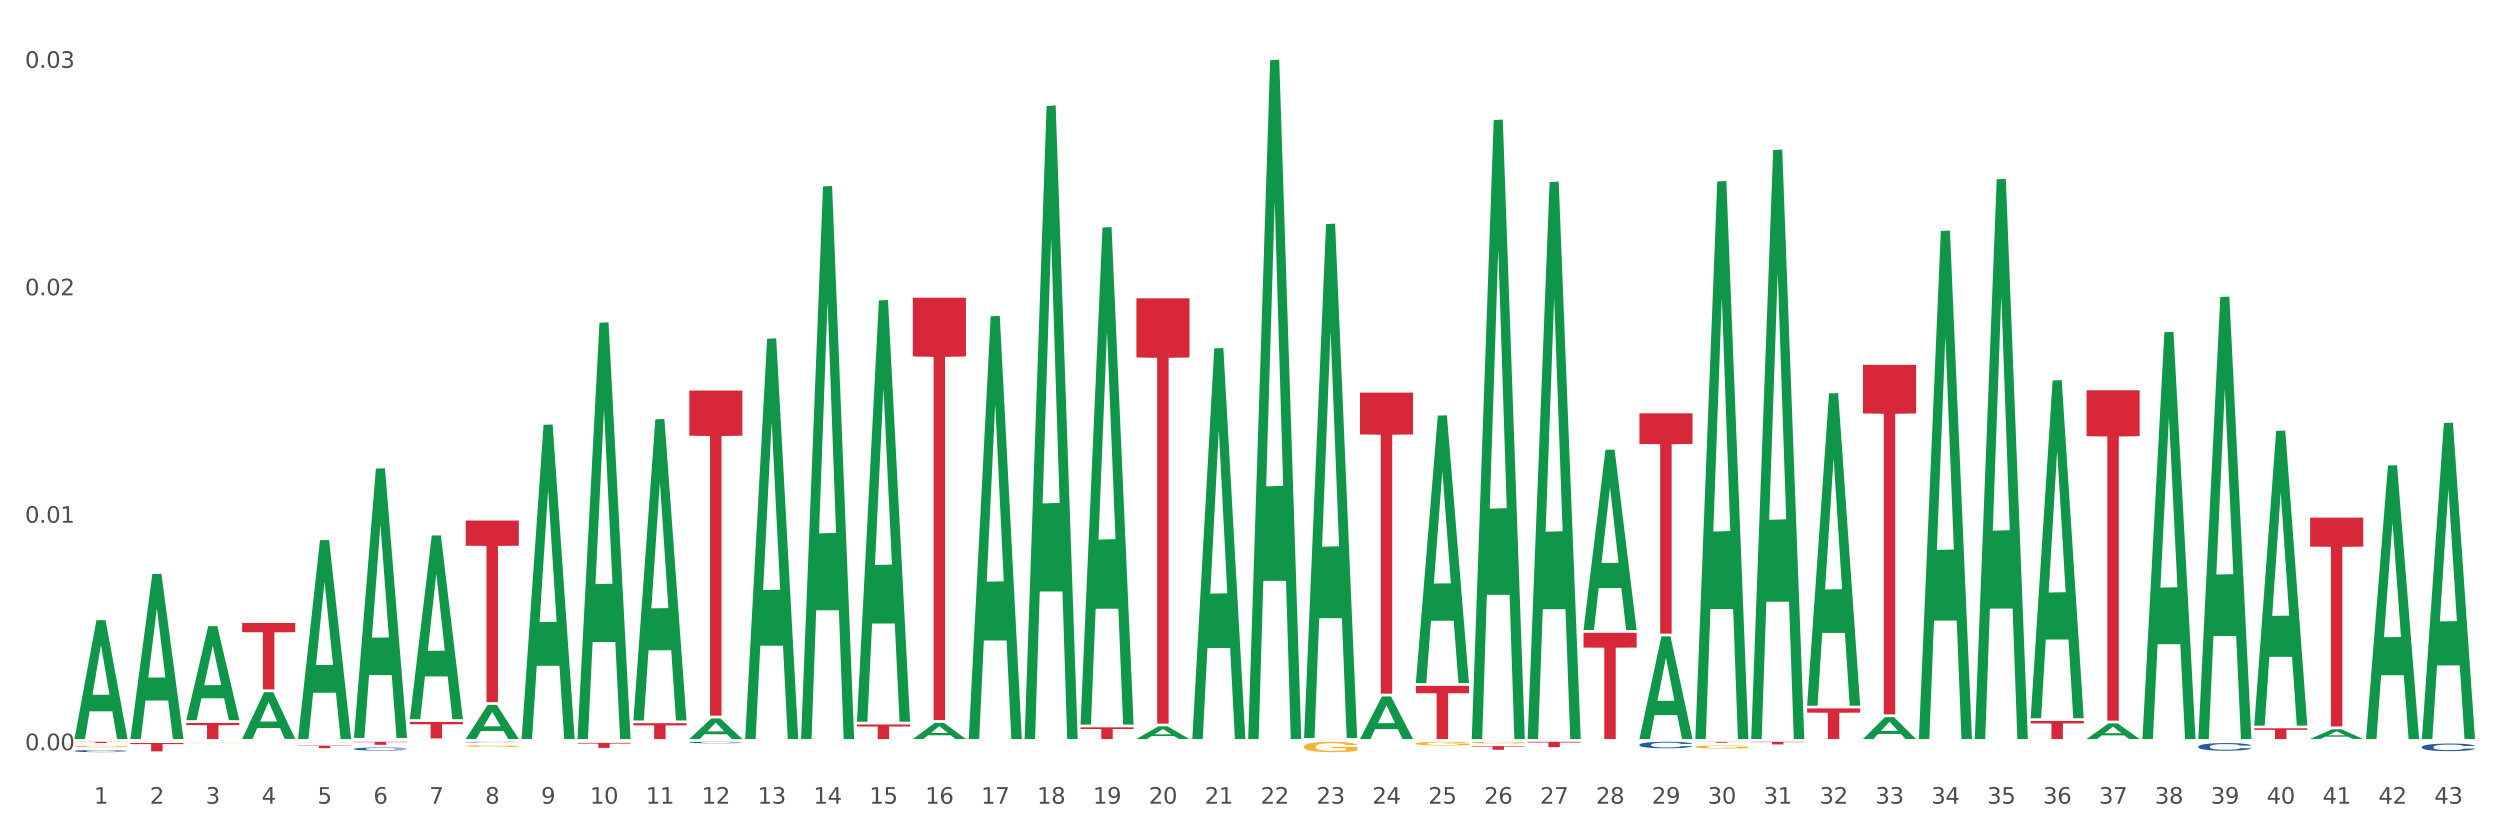 <?xml version="1.0" encoding="utf-8" standalone="no"?>
<!DOCTYPE svg PUBLIC "-//W3C//DTD SVG 1.1//EN"
  "http://www.w3.org/Graphics/SVG/1.1/DTD/svg11.dtd">
<svg xmlns:xlink="http://www.w3.org/1999/xlink" width="1080pt" height="360pt" viewBox="0 0 1080 360" xmlns="http://www.w3.org/2000/svg" version="1.1">
 <rect x="0" y="0" width="1080" height="360" fill="#333333" stroke="none"/>
 <defs>
  <style type="text/css">*{stroke-linejoin: round; stroke-linecap: butt}</style>
 </defs>
 <g id="figure_1">
  <g id="patch_1">
   <path d="M 0 360 
L 1080 360 
L 1080 0 
L 0 0 
z
" style="fill: #ffffff; stroke: #ffffff; stroke-linejoin: miter"/>
  </g>
  <g id="axes_1">
   <g id="matplotlib.axis_1">
    <g id="xtick_1">
     <g id="text_1">
      <!-- 1 -->
      <g style="fill: #4d4d4d" transform="translate(40.59 347.204) scale(0.096 -0.096)">
       <defs>
        <path id="DejaVuSans-31" d="M 794 531 
L 1825 531 
L 1825 4091 
L 703 3866 
L 703 4441 
L 1819 4666 
L 2450 4666 
L 2450 531 
L 3481 531 
L 3481 0 
L 794 0 
L 794 531 
z
" transform="scale(0.016)"/>
       </defs>
       <use xlink:href="#DejaVuSans-31"/>
      </g>
     </g>
    </g>
    <g id="xtick_2">
     <g id="text_2">
      <!-- 2 -->
      <g style="fill: #4d4d4d" transform="translate(64.735 347.204) scale(0.096 -0.096)">
       <defs>
        <path id="DejaVuSans-32" d="M 1228 531 
L 3431 531 
L 3431 0 
L 469 0 
L 469 531 
Q 828 903 1448 1529 
Q 2069 2156 2228 2338 
Q 2531 2678 2651 2914 
Q 2772 3150 2772 3378 
Q 2772 3750 2511 3984 
Q 2250 4219 1831 4219 
Q 1534 4219 1204 4116 
Q 875 4013 500 3803 
L 500 4441 
Q 881 4594 1212 4672 
Q 1544 4750 1819 4750 
Q 2544 4750 2975 4387 
Q 3406 4025 3406 3419 
Q 3406 3131 3298 2873 
Q 3191 2616 2906 2266 
Q 2828 2175 2409 1742 
Q 1991 1309 1228 531 
z
" transform="scale(0.016)"/>
       </defs>
       <use xlink:href="#DejaVuSans-32"/>
      </g>
     </g>
    </g>
    <g id="xtick_3">
     <g id="text_3">
      <!-- 3 -->
      <g style="fill: #4d4d4d" transform="translate(88.88 347.204) scale(0.096 -0.096)">
       <defs>
        <path id="DejaVuSans-33" d="M 2597 2516 
Q 3050 2419 3304 2112 
Q 3559 1806 3559 1356 
Q 3559 666 3084 287 
Q 2609 -91 1734 -91 
Q 1441 -91 1130 -33 
Q 819 25 488 141 
L 488 750 
Q 750 597 1062 519 
Q 1375 441 1716 441 
Q 2309 441 2620 675 
Q 2931 909 2931 1356 
Q 2931 1769 2642 2001 
Q 2353 2234 1838 2234 
L 1294 2234 
L 1294 2753 
L 1863 2753 
Q 2328 2753 2575 2939 
Q 2822 3125 2822 3475 
Q 2822 3834 2567 4026 
Q 2313 4219 1838 4219 
Q 1578 4219 1281 4162 
Q 984 4106 628 3988 
L 628 4550 
Q 988 4650 1302 4700 
Q 1616 4750 1894 4750 
Q 2613 4750 3031 4423 
Q 3450 4097 3450 3541 
Q 3450 3153 3228 2886 
Q 3006 2619 2597 2516 
z
" transform="scale(0.016)"/>
       </defs>
       <use xlink:href="#DejaVuSans-33"/>
      </g>
     </g>
    </g>
    <g id="xtick_4">
     <g id="text_4">
      <!-- 4 -->
      <g style="fill: #4d4d4d" transform="translate(113.025 347.204) scale(0.096 -0.096)">
       <defs>
        <path id="DejaVuSans-34" d="M 2419 4116 
L 825 1625 
L 2419 1625 
L 2419 4116 
z
M 2253 4666 
L 3047 4666 
L 3047 1625 
L 3713 1625 
L 3713 1100 
L 3047 1100 
L 3047 0 
L 2419 0 
L 2419 1100 
L 313 1100 
L 313 1709 
L 2253 4666 
z
" transform="scale(0.016)"/>
       </defs>
       <use xlink:href="#DejaVuSans-34"/>
      </g>
     </g>
    </g>
    <g id="xtick_5">
     <g id="text_5">
      <!-- 5 -->
      <g style="fill: #4d4d4d" transform="translate(137.17 347.204) scale(0.096 -0.096)">
       <defs>
        <path id="DejaVuSans-35" d="M 691 4666 
L 3169 4666 
L 3169 4134 
L 1269 4134 
L 1269 2991 
Q 1406 3038 1543 3061 
Q 1681 3084 1819 3084 
Q 2600 3084 3056 2656 
Q 3513 2228 3513 1497 
Q 3513 744 3044 326 
Q 2575 -91 1722 -91 
Q 1428 -91 1123 -41 
Q 819 9 494 109 
L 494 744 
Q 775 591 1075 516 
Q 1375 441 1709 441 
Q 2250 441 2565 725 
Q 2881 1009 2881 1497 
Q 2881 1984 2565 2268 
Q 2250 2553 1709 2553 
Q 1456 2553 1204 2497 
Q 953 2441 691 2322 
L 691 4666 
z
" transform="scale(0.016)"/>
       </defs>
       <use xlink:href="#DejaVuSans-35"/>
      </g>
     </g>
    </g>
    <g id="xtick_6">
     <g id="text_6">
      <!-- 6 -->
      <g style="fill: #4d4d4d" transform="translate(161.315 347.204) scale(0.096 -0.096)">
       <defs>
        <path id="DejaVuSans-36" d="M 2113 2584 
Q 1688 2584 1439 2293 
Q 1191 2003 1191 1497 
Q 1191 994 1439 701 
Q 1688 409 2113 409 
Q 2538 409 2786 701 
Q 3034 994 3034 1497 
Q 3034 2003 2786 2293 
Q 2538 2584 2113 2584 
z
M 3366 4563 
L 3366 3988 
Q 3128 4100 2886 4159 
Q 2644 4219 2406 4219 
Q 1781 4219 1451 3797 
Q 1122 3375 1075 2522 
Q 1259 2794 1537 2939 
Q 1816 3084 2150 3084 
Q 2853 3084 3261 2657 
Q 3669 2231 3669 1497 
Q 3669 778 3244 343 
Q 2819 -91 2113 -91 
Q 1303 -91 875 529 
Q 447 1150 447 2328 
Q 447 3434 972 4092 
Q 1497 4750 2381 4750 
Q 2619 4750 2861 4703 
Q 3103 4656 3366 4563 
z
" transform="scale(0.016)"/>
       </defs>
       <use xlink:href="#DejaVuSans-36"/>
      </g>
     </g>
    </g>
    <g id="xtick_7">
     <g id="text_7">
      <!-- 7 -->
      <g style="fill: #4d4d4d" transform="translate(185.459 347.204) scale(0.096 -0.096)">
       <defs>
        <path id="DejaVuSans-37" d="M 525 4666 
L 3525 4666 
L 3525 4397 
L 1831 0 
L 1172 0 
L 2766 4134 
L 525 4134 
L 525 4666 
z
" transform="scale(0.016)"/>
       </defs>
       <use xlink:href="#DejaVuSans-37"/>
      </g>
     </g>
    </g>
    <g id="xtick_8">
     <g id="text_8">
      <!-- 8 -->
      <g style="fill: #4d4d4d" transform="translate(209.604 347.204) scale(0.096 -0.096)">
       <defs>
        <path id="DejaVuSans-38" d="M 2034 2216 
Q 1584 2216 1326 1975 
Q 1069 1734 1069 1313 
Q 1069 891 1326 650 
Q 1584 409 2034 409 
Q 2484 409 2743 651 
Q 3003 894 3003 1313 
Q 3003 1734 2745 1975 
Q 2488 2216 2034 2216 
z
M 1403 2484 
Q 997 2584 770 2862 
Q 544 3141 544 3541 
Q 544 4100 942 4425 
Q 1341 4750 2034 4750 
Q 2731 4750 3128 4425 
Q 3525 4100 3525 3541 
Q 3525 3141 3298 2862 
Q 3072 2584 2669 2484 
Q 3125 2378 3379 2068 
Q 3634 1759 3634 1313 
Q 3634 634 3220 271 
Q 2806 -91 2034 -91 
Q 1263 -91 848 271 
Q 434 634 434 1313 
Q 434 1759 690 2068 
Q 947 2378 1403 2484 
z
M 1172 3481 
Q 1172 3119 1398 2916 
Q 1625 2713 2034 2713 
Q 2441 2713 2670 2916 
Q 2900 3119 2900 3481 
Q 2900 3844 2670 4047 
Q 2441 4250 2034 4250 
Q 1625 4250 1398 4047 
Q 1172 3844 1172 3481 
z
" transform="scale(0.016)"/>
       </defs>
       <use xlink:href="#DejaVuSans-38"/>
      </g>
     </g>
    </g>
    <g id="xtick_9">
     <g id="text_9">
      <!-- 9 -->
      <g style="fill: #4d4d4d" transform="translate(233.749 347.204) scale(0.096 -0.096)">
       <defs>
        <path id="DejaVuSans-39" d="M 703 97 
L 703 672 
Q 941 559 1184 500 
Q 1428 441 1663 441 
Q 2288 441 2617 861 
Q 2947 1281 2994 2138 
Q 2813 1869 2534 1725 
Q 2256 1581 1919 1581 
Q 1219 1581 811 2004 
Q 403 2428 403 3163 
Q 403 3881 828 4315 
Q 1253 4750 1959 4750 
Q 2769 4750 3195 4129 
Q 3622 3509 3622 2328 
Q 3622 1225 3098 567 
Q 2575 -91 1691 -91 
Q 1453 -91 1209 -44 
Q 966 3 703 97 
z
M 1959 2075 
Q 2384 2075 2632 2365 
Q 2881 2656 2881 3163 
Q 2881 3666 2632 3958 
Q 2384 4250 1959 4250 
Q 1534 4250 1286 3958 
Q 1038 3666 1038 3163 
Q 1038 2656 1286 2365 
Q 1534 2075 1959 2075 
z
" transform="scale(0.016)"/>
       </defs>
       <use xlink:href="#DejaVuSans-39"/>
      </g>
     </g>
    </g>
    <g id="xtick_10">
     <g id="text_10">
      <!-- 10 -->
      <g style="fill: #4d4d4d" transform="translate(254.84 347.204) scale(0.096 -0.096)">
       <defs>
        <path id="DejaVuSans-30" d="M 2034 4250 
Q 1547 4250 1301 3770 
Q 1056 3291 1056 2328 
Q 1056 1369 1301 889 
Q 1547 409 2034 409 
Q 2525 409 2770 889 
Q 3016 1369 3016 2328 
Q 3016 3291 2770 3770 
Q 2525 4250 2034 4250 
z
M 2034 4750 
Q 2819 4750 3233 4129 
Q 3647 3509 3647 2328 
Q 3647 1150 3233 529 
Q 2819 -91 2034 -91 
Q 1250 -91 836 529 
Q 422 1150 422 2328 
Q 422 3509 836 4129 
Q 1250 4750 2034 4750 
z
" transform="scale(0.016)"/>
       </defs>
       <use xlink:href="#DejaVuSans-31"/>
       <use xlink:href="#DejaVuSans-30" transform="translate(63.623 0)"/>
      </g>
     </g>
    </g>
    <g id="xtick_11">
     <g id="text_11">
      <!-- 11 -->
      <g style="fill: #4d4d4d" transform="translate(278.985 347.204) scale(0.096 -0.096)">
       <use xlink:href="#DejaVuSans-31"/>
       <use xlink:href="#DejaVuSans-31" transform="translate(63.623 0)"/>
      </g>
     </g>
    </g>
    <g id="xtick_12">
     <g id="text_12">
      <!-- 12 -->
      <g style="fill: #4d4d4d" transform="translate(303.13 347.204) scale(0.096 -0.096)">
       <use xlink:href="#DejaVuSans-31"/>
       <use xlink:href="#DejaVuSans-32" transform="translate(63.623 0)"/>
      </g>
     </g>
    </g>
    <g id="xtick_13">
     <g id="text_13">
      <!-- 13 -->
      <g style="fill: #4d4d4d" transform="translate(327.275 347.204) scale(0.096 -0.096)">
       <use xlink:href="#DejaVuSans-31"/>
       <use xlink:href="#DejaVuSans-33" transform="translate(63.623 0)"/>
      </g>
     </g>
    </g>
    <g id="xtick_14">
     <g id="text_14">
      <!-- 14 -->
      <g style="fill: #4d4d4d" transform="translate(351.42 347.204) scale(0.096 -0.096)">
       <use xlink:href="#DejaVuSans-31"/>
       <use xlink:href="#DejaVuSans-34" transform="translate(63.623 0)"/>
      </g>
     </g>
    </g>
    <g id="xtick_15">
     <g id="text_15">
      <!-- 15 -->
      <g style="fill: #4d4d4d" transform="translate(375.565 347.204) scale(0.096 -0.096)">
       <use xlink:href="#DejaVuSans-31"/>
       <use xlink:href="#DejaVuSans-35" transform="translate(63.623 0)"/>
      </g>
     </g>
    </g>
    <g id="xtick_16">
     <g id="text_16">
      <!-- 16 -->
      <g style="fill: #4d4d4d" transform="translate(399.71 347.204) scale(0.096 -0.096)">
       <use xlink:href="#DejaVuSans-31"/>
       <use xlink:href="#DejaVuSans-36" transform="translate(63.623 0)"/>
      </g>
     </g>
    </g>
    <g id="xtick_17">
     <g id="text_17">
      <!-- 17 -->
      <g style="fill: #4d4d4d" transform="translate(423.855 347.204) scale(0.096 -0.096)">
       <use xlink:href="#DejaVuSans-31"/>
       <use xlink:href="#DejaVuSans-37" transform="translate(63.623 0)"/>
      </g>
     </g>
    </g>
    <g id="xtick_18">
     <g id="text_18">
      <!-- 18 -->
      <g style="fill: #4d4d4d" transform="translate(448 347.204) scale(0.096 -0.096)">
       <use xlink:href="#DejaVuSans-31"/>
       <use xlink:href="#DejaVuSans-38" transform="translate(63.623 0)"/>
      </g>
     </g>
    </g>
    <g id="xtick_19">
     <g id="text_19">
      <!-- 19 -->
      <g style="fill: #4d4d4d" transform="translate(472.145 347.204) scale(0.096 -0.096)">
       <use xlink:href="#DejaVuSans-31"/>
       <use xlink:href="#DejaVuSans-39" transform="translate(63.623 0)"/>
      </g>
     </g>
    </g>
    <g id="xtick_20">
     <g id="text_20">
      <!-- 20 -->
      <g style="fill: #4d4d4d" transform="translate(496.29 347.204) scale(0.096 -0.096)">
       <use xlink:href="#DejaVuSans-32"/>
       <use xlink:href="#DejaVuSans-30" transform="translate(63.623 0)"/>
      </g>
     </g>
    </g>
    <g id="xtick_21">
     <g id="text_21">
      <!-- 21 -->
      <g style="fill: #4d4d4d" transform="translate(520.435 347.204) scale(0.096 -0.096)">
       <use xlink:href="#DejaVuSans-32"/>
       <use xlink:href="#DejaVuSans-31" transform="translate(63.623 0)"/>
      </g>
     </g>
    </g>
    <g id="xtick_22">
     <g id="text_22">
      <!-- 22 -->
      <g style="fill: #4d4d4d" transform="translate(544.58 347.204) scale(0.096 -0.096)">
       <use xlink:href="#DejaVuSans-32"/>
       <use xlink:href="#DejaVuSans-32" transform="translate(63.623 0)"/>
      </g>
     </g>
    </g>
    <g id="xtick_23">
     <g id="text_23">
      <!-- 23 -->
      <g style="fill: #4d4d4d" transform="translate(568.724 347.204) scale(0.096 -0.096)">
       <use xlink:href="#DejaVuSans-32"/>
       <use xlink:href="#DejaVuSans-33" transform="translate(63.623 0)"/>
      </g>
     </g>
    </g>
    <g id="xtick_24">
     <g id="text_24">
      <!-- 24 -->
      <g style="fill: #4d4d4d" transform="translate(592.869 347.204) scale(0.096 -0.096)">
       <use xlink:href="#DejaVuSans-32"/>
       <use xlink:href="#DejaVuSans-34" transform="translate(63.623 0)"/>
      </g>
     </g>
    </g>
    <g id="xtick_25">
     <g id="text_25">
      <!-- 25 -->
      <g style="fill: #4d4d4d" transform="translate(617.014 347.204) scale(0.096 -0.096)">
       <use xlink:href="#DejaVuSans-32"/>
       <use xlink:href="#DejaVuSans-35" transform="translate(63.623 0)"/>
      </g>
     </g>
    </g>
    <g id="xtick_26">
     <g id="text_26">
      <!-- 26 -->
      <g style="fill: #4d4d4d" transform="translate(641.159 347.204) scale(0.096 -0.096)">
       <use xlink:href="#DejaVuSans-32"/>
       <use xlink:href="#DejaVuSans-36" transform="translate(63.623 0)"/>
      </g>
     </g>
    </g>
    <g id="xtick_27">
     <g id="text_27">
      <!-- 27 -->
      <g style="fill: #4d4d4d" transform="translate(665.304 347.204) scale(0.096 -0.096)">
       <use xlink:href="#DejaVuSans-32"/>
       <use xlink:href="#DejaVuSans-37" transform="translate(63.623 0)"/>
      </g>
     </g>
    </g>
    <g id="xtick_28">
     <g id="text_28">
      <!-- 28 -->
      <g style="fill: #4d4d4d" transform="translate(689.449 347.204) scale(0.096 -0.096)">
       <use xlink:href="#DejaVuSans-32"/>
       <use xlink:href="#DejaVuSans-38" transform="translate(63.623 0)"/>
      </g>
     </g>
    </g>
    <g id="xtick_29">
     <g id="text_29">
      <!-- 29 -->
      <g style="fill: #4d4d4d" transform="translate(713.594 347.204) scale(0.096 -0.096)">
       <use xlink:href="#DejaVuSans-32"/>
       <use xlink:href="#DejaVuSans-39" transform="translate(63.623 0)"/>
      </g>
     </g>
    </g>
    <g id="xtick_30">
     <g id="text_30">
      <!-- 30 -->
      <g style="fill: #4d4d4d" transform="translate(737.739 347.204) scale(0.096 -0.096)">
       <use xlink:href="#DejaVuSans-33"/>
       <use xlink:href="#DejaVuSans-30" transform="translate(63.623 0)"/>
      </g>
     </g>
    </g>
    <g id="xtick_31">
     <g id="text_31">
      <!-- 31 -->
      <g style="fill: #4d4d4d" transform="translate(761.884 347.204) scale(0.096 -0.096)">
       <use xlink:href="#DejaVuSans-33"/>
       <use xlink:href="#DejaVuSans-31" transform="translate(63.623 0)"/>
      </g>
     </g>
    </g>
    <g id="xtick_32">
     <g id="text_32">
      <!-- 32 -->
      <g style="fill: #4d4d4d" transform="translate(786.029 347.204) scale(0.096 -0.096)">
       <use xlink:href="#DejaVuSans-33"/>
       <use xlink:href="#DejaVuSans-32" transform="translate(63.623 0)"/>
      </g>
     </g>
    </g>
    <g id="xtick_33">
     <g id="text_33">
      <!-- 33 -->
      <g style="fill: #4d4d4d" transform="translate(810.174 347.204) scale(0.096 -0.096)">
       <use xlink:href="#DejaVuSans-33"/>
       <use xlink:href="#DejaVuSans-33" transform="translate(63.623 0)"/>
      </g>
     </g>
    </g>
    <g id="xtick_34">
     <g id="text_34">
      <!-- 34 -->
      <g style="fill: #4d4d4d" transform="translate(834.319 347.204) scale(0.096 -0.096)">
       <use xlink:href="#DejaVuSans-33"/>
       <use xlink:href="#DejaVuSans-34" transform="translate(63.623 0)"/>
      </g>
     </g>
    </g>
    <g id="xtick_35">
     <g id="text_35">
      <!-- 35 -->
      <g style="fill: #4d4d4d" transform="translate(858.464 347.204) scale(0.096 -0.096)">
       <use xlink:href="#DejaVuSans-33"/>
       <use xlink:href="#DejaVuSans-35" transform="translate(63.623 0)"/>
      </g>
     </g>
    </g>
    <g id="xtick_36">
     <g id="text_36">
      <!-- 36 -->
      <g style="fill: #4d4d4d" transform="translate(882.609 347.204) scale(0.096 -0.096)">
       <use xlink:href="#DejaVuSans-33"/>
       <use xlink:href="#DejaVuSans-36" transform="translate(63.623 0)"/>
      </g>
     </g>
    </g>
    <g id="xtick_37">
     <g id="text_37">
      <!-- 37 -->
      <g style="fill: #4d4d4d" transform="translate(906.754 347.204) scale(0.096 -0.096)">
       <use xlink:href="#DejaVuSans-33"/>
       <use xlink:href="#DejaVuSans-37" transform="translate(63.623 0)"/>
      </g>
     </g>
    </g>
    <g id="xtick_38">
     <g id="text_38">
      <!-- 38 -->
      <g style="fill: #4d4d4d" transform="translate(930.898 347.204) scale(0.096 -0.096)">
       <use xlink:href="#DejaVuSans-33"/>
       <use xlink:href="#DejaVuSans-38" transform="translate(63.623 0)"/>
      </g>
     </g>
    </g>
    <g id="xtick_39">
     <g id="text_39">
      <!-- 39 -->
      <g style="fill: #4d4d4d" transform="translate(955.043 347.204) scale(0.096 -0.096)">
       <use xlink:href="#DejaVuSans-33"/>
       <use xlink:href="#DejaVuSans-39" transform="translate(63.623 0)"/>
      </g>
     </g>
    </g>
    <g id="xtick_40">
     <g id="text_40">
      <!-- 40 -->
      <g style="fill: #4d4d4d" transform="translate(979.188 347.204) scale(0.096 -0.096)">
       <use xlink:href="#DejaVuSans-34"/>
       <use xlink:href="#DejaVuSans-30" transform="translate(63.623 0)"/>
      </g>
     </g>
    </g>
    <g id="xtick_41">
     <g id="text_41">
      <!-- 41 -->
      <g style="fill: #4d4d4d" transform="translate(1003.333 347.204) scale(0.096 -0.096)">
       <use xlink:href="#DejaVuSans-34"/>
       <use xlink:href="#DejaVuSans-31" transform="translate(63.623 0)"/>
      </g>
     </g>
    </g>
    <g id="xtick_42">
     <g id="text_42">
      <!-- 42 -->
      <g style="fill: #4d4d4d" transform="translate(1027.478 347.204) scale(0.096 -0.096)">
       <use xlink:href="#DejaVuSans-34"/>
       <use xlink:href="#DejaVuSans-32" transform="translate(63.623 0)"/>
      </g>
     </g>
    </g>
    <g id="xtick_43">
     <g id="text_43">
      <!-- 43 -->
      <g style="fill: #4d4d4d" transform="translate(1051.623 347.204) scale(0.096 -0.096)">
       <use xlink:href="#DejaVuSans-34"/>
       <use xlink:href="#DejaVuSans-33" transform="translate(63.623 0)"/>
      </g>
     </g>
    </g>
    <g id="xtick_44"/>
    <g id="xtick_45"/>
    <g id="xtick_46"/>
    <g id="xtick_47"/>
    <g id="xtick_48"/>
    <g id="xtick_49"/>
    <g id="xtick_50"/>
    <g id="xtick_51"/>
    <g id="xtick_52"/>
    <g id="xtick_53"/>
    <g id="xtick_54"/>
    <g id="xtick_55"/>
    <g id="xtick_56"/>
    <g id="xtick_57"/>
    <g id="xtick_58"/>
    <g id="xtick_59"/>
    <g id="xtick_60"/>
    <g id="xtick_61"/>
    <g id="xtick_62"/>
    <g id="xtick_63"/>
    <g id="xtick_64"/>
    <g id="xtick_65"/>
    <g id="xtick_66"/>
    <g id="xtick_67"/>
    <g id="xtick_68"/>
    <g id="xtick_69"/>
    <g id="xtick_70"/>
    <g id="xtick_71"/>
    <g id="xtick_72"/>
    <g id="xtick_73"/>
    <g id="xtick_74"/>
    <g id="xtick_75"/>
    <g id="xtick_76"/>
    <g id="xtick_77"/>
    <g id="xtick_78"/>
    <g id="xtick_79"/>
    <g id="xtick_80"/>
    <g id="xtick_81"/>
    <g id="xtick_82"/>
    <g id="xtick_83"/>
    <g id="xtick_84"/>
    <g id="xtick_85"/>
   </g>
   <g id="matplotlib.axis_2">
    <g id="ytick_1">
     <g id="text_44">
      <!-- 0.00 -->
      <g style="fill: #4d4d4d" transform="translate(10.8 324.095) scale(0.096 -0.096)">
       <defs>
        <path id="DejaVuSans-2e" d="M 684 794 
L 1344 794 
L 1344 0 
L 684 0 
L 684 794 
z
" transform="scale(0.016)"/>
       </defs>
       <use xlink:href="#DejaVuSans-30"/>
       <use xlink:href="#DejaVuSans-2e" transform="translate(63.623 0)"/>
       <use xlink:href="#DejaVuSans-30" transform="translate(95.41 0)"/>
       <use xlink:href="#DejaVuSans-30" transform="translate(159.033 0)"/>
      </g>
     </g>
    </g>
    <g id="ytick_2">
     <g id="text_45">
      <!-- 0.01 -->
      <g style="fill: #4d4d4d" transform="translate(10.8 225.833) scale(0.096 -0.096)">
       <use xlink:href="#DejaVuSans-30"/>
       <use xlink:href="#DejaVuSans-2e" transform="translate(63.623 0)"/>
       <use xlink:href="#DejaVuSans-30" transform="translate(95.41 0)"/>
       <use xlink:href="#DejaVuSans-31" transform="translate(159.033 0)"/>
      </g>
     </g>
    </g>
    <g id="ytick_3">
     <g id="text_46">
      <!-- 0.02 -->
      <g style="fill: #4d4d4d" transform="translate(10.8 127.572) scale(0.096 -0.096)">
       <use xlink:href="#DejaVuSans-30"/>
       <use xlink:href="#DejaVuSans-2e" transform="translate(63.623 0)"/>
       <use xlink:href="#DejaVuSans-30" transform="translate(95.41 0)"/>
       <use xlink:href="#DejaVuSans-32" transform="translate(159.033 0)"/>
      </g>
     </g>
    </g>
    <g id="ytick_4">
     <g id="text_47">
      <!-- 0.03 -->
      <g style="fill: #4d4d4d" transform="translate(10.8 29.31) scale(0.096 -0.096)">
       <use xlink:href="#DejaVuSans-30"/>
       <use xlink:href="#DejaVuSans-2e" transform="translate(63.623 0)"/>
       <use xlink:href="#DejaVuSans-30" transform="translate(95.41 0)"/>
       <use xlink:href="#DejaVuSans-33" transform="translate(159.033 0)"/>
      </g>
     </g>
    </g>
    <g id="ytick_5"/>
    <g id="ytick_6"/>
    <g id="ytick_7"/>
   </g>
   <g id="PolyCollection_1">
    <path d="M 32.175 319.172 
L 32.199 319.124 
L 41.657 267.933 
L 45.583 267.884 
L 55.113 319.269 
L 50.572 319.269 
L 48.515 307.303 
L 38.749 307.303 
L 38.678 307.496 
L 36.692 319.269 
L 32.175 319.269 
L 32.175 319.172 
L 39.979 300.163 
L 47.285 300.114 
L 43.667 278.837 
L 43.62 278.74 
L 43.573 278.885 
L 39.955 300.114 
L 39.979 300.163 
L 32.175 319.172 
z
" clip-path="url(#pe3a47875e1)" style="fill: #109648"/>
    <path d="M 297.769 168.702 
L 320.707 168.702 
L 320.707 188.223 
L 311.684 188.355 
L 311.684 309.177 
L 306.738 309.177 
L 306.738 188.355 
L 297.769 188.223 
L 297.769 168.834 
L 297.769 168.702 
z
" clip-path="url(#pe3a47875e1)" style="fill: #d62839"/>
    <path d="M 370.204 312.979 
L 393.142 312.979 
L 393.142 313.853 
L 384.119 313.859 
L 384.119 319.269 
L 379.173 319.269 
L 379.173 313.859 
L 370.204 313.853 
L 370.204 312.985 
L 370.204 312.979 
z
" clip-path="url(#pe3a47875e1)" style="fill: #d62839"/>
    <path d="M 394.349 128.635 
L 417.287 128.635 
L 417.287 153.987 
L 408.264 154.159 
L 408.264 311.068 
L 403.318 311.068 
L 403.318 154.159 
L 394.349 153.987 
L 394.349 128.807 
L 394.349 128.635 
z
" clip-path="url(#pe3a47875e1)" style="fill: #d62839"/>
    <path d="M 466.784 314.22 
L 489.722 314.22 
L 489.722 314.922 
L 480.699 314.927 
L 480.699 319.269 
L 475.752 319.269 
L 475.752 314.927 
L 466.784 314.922 
L 466.784 314.225 
L 466.784 314.22 
z
" clip-path="url(#pe3a47875e1)" style="fill: #d62839"/>
    <path d="M 490.929 128.881 
L 513.866 128.881 
L 513.866 154.413 
L 504.844 154.585 
L 504.844 312.605 
L 499.897 312.605 
L 499.897 154.585 
L 490.929 154.413 
L 490.929 129.054 
L 490.929 128.881 
z
" clip-path="url(#pe3a47875e1)" style="fill: #d62839"/>
    <path d="M 587.509 169.608 
L 610.446 169.608 
L 610.446 187.682 
L 601.423 187.804 
L 601.423 299.668 
L 596.477 299.668 
L 596.477 187.804 
L 587.509 187.682 
L 587.509 169.731 
L 587.509 169.608 
z
" clip-path="url(#pe3a47875e1)" style="fill: #d62839"/>
    <path d="M 611.653 296.288 
L 634.591 296.288 
L 634.591 299.482 
L 625.568 299.503 
L 625.568 319.269 
L 620.622 319.269 
L 620.622 299.503 
L 611.653 299.482 
L 611.653 296.31 
L 611.653 296.288 
z
" clip-path="url(#pe3a47875e1)" style="fill: #d62839"/>
    <path d="M 635.798 322.34 
L 658.736 322.34 
L 658.736 322.557 
L 649.713 322.559 
L 649.713 323.903 
L 644.767 323.903 
L 644.767 322.559 
L 635.798 322.557 
L 635.798 322.342 
L 635.798 322.34 
z
" clip-path="url(#pe3a47875e1)" style="fill: #d62839"/>
    <path d="M 273.624 312.419 
L 296.562 312.419 
L 296.562 313.371 
L 287.539 313.377 
L 287.539 319.269 
L 282.593 319.269 
L 282.593 313.377 
L 273.624 313.371 
L 273.624 312.425 
L 273.624 312.419 
z
" clip-path="url(#pe3a47875e1)" style="fill: #d62839"/>
    <path d="M 659.943 320.448 
L 682.881 320.448 
L 682.881 320.773 
L 673.858 320.775 
L 673.858 322.789 
L 668.912 322.789 
L 668.912 320.775 
L 659.943 320.773 
L 659.943 320.45 
L 659.943 320.448 
z
" clip-path="url(#pe3a47875e1)" style="fill: #d62839"/>
    <path d="M 708.233 178.572 
L 731.171 178.572 
L 731.171 191.794 
L 722.148 191.884 
L 722.148 273.72 
L 717.202 273.72 
L 717.202 191.884 
L 708.233 191.794 
L 708.233 178.661 
L 708.233 178.572 
z
" clip-path="url(#pe3a47875e1)" style="fill: #d62839"/>
    <path d="M 732.378 320.448 
L 755.316 320.448 
L 755.316 320.504 
L 746.293 320.505 
L 746.293 320.855 
L 741.347 320.855 
L 741.347 320.505 
L 732.378 320.504 
L 732.378 320.448 
L 732.378 320.448 
z
" clip-path="url(#pe3a47875e1)" style="fill: #d62839"/>
    <path d="M 756.523 320.448 
L 779.461 320.448 
L 779.461 320.606 
L 770.438 320.607 
L 770.438 321.584 
L 765.492 321.584 
L 765.492 320.607 
L 756.523 320.606 
L 756.523 320.449 
L 756.523 320.448 
z
" clip-path="url(#pe3a47875e1)" style="fill: #d62839"/>
    <path d="M 780.668 306.042 
L 803.606 306.042 
L 803.606 307.88 
L 794.583 307.893 
L 794.583 319.269 
L 789.637 319.269 
L 789.637 307.893 
L 780.668 307.88 
L 780.668 306.055 
L 780.668 306.042 
z
" clip-path="url(#pe3a47875e1)" style="fill: #d62839"/>
    <path d="M 804.813 157.629 
L 827.751 157.629 
L 827.751 178.614 
L 818.728 178.755 
L 818.728 308.631 
L 813.781 308.631 
L 813.781 178.755 
L 804.813 178.614 
L 804.813 157.771 
L 804.813 157.629 
z
" clip-path="url(#pe3a47875e1)" style="fill: #d62839"/>
    <path d="M 877.248 311.456 
L 900.185 311.456 
L 900.185 312.542 
L 891.163 312.549 
L 891.163 319.269 
L 886.216 319.269 
L 886.216 312.549 
L 877.248 312.542 
L 877.248 311.463 
L 877.248 311.456 
z
" clip-path="url(#pe3a47875e1)" style="fill: #d62839"/>
    <path d="M 901.393 168.604 
L 924.33 168.604 
L 924.33 188.436 
L 915.308 188.57 
L 915.308 311.319 
L 910.361 311.319 
L 910.361 188.57 
L 901.393 188.436 
L 901.393 168.738 
L 901.393 168.604 
z
" clip-path="url(#pe3a47875e1)" style="fill: #d62839"/>
    <path d="M 973.828 314.625 
L 996.765 314.625 
L 996.765 315.27 
L 987.742 315.275 
L 987.742 319.269 
L 982.796 319.269 
L 982.796 315.275 
L 973.828 315.27 
L 973.828 314.629 
L 973.828 314.625 
z
" clip-path="url(#pe3a47875e1)" style="fill: #d62839"/>
    <path d="M 684.088 273.381 
L 707.026 273.381 
L 707.026 279.758 
L 698.003 279.801 
L 698.003 319.269 
L 693.057 319.269 
L 693.057 279.801 
L 684.088 279.758 
L 684.088 273.424 
L 684.088 273.381 
z
" clip-path="url(#pe3a47875e1)" style="fill: #d62839"/>
    <path d="M 249.479 320.922 
L 272.417 320.922 
L 272.417 321.221 
L 263.394 321.223 
L 263.394 323.075 
L 258.448 323.075 
L 258.448 321.223 
L 249.479 321.221 
L 249.479 320.924 
L 249.479 320.922 
z
" clip-path="url(#pe3a47875e1)" style="fill: #d62839"/>
    <path d="M 201.19 224.865 
L 224.127 224.865 
L 224.127 235.768 
L 215.104 235.841 
L 215.104 303.316 
L 210.158 303.316 
L 210.158 235.841 
L 201.19 235.768 
L 201.19 224.939 
L 201.19 224.865 
z
" clip-path="url(#pe3a47875e1)" style="fill: #d62839"/>
    <path d="M 177.045 311.881 
L 199.982 311.881 
L 199.982 312.872 
L 190.959 312.879 
L 190.959 319.012 
L 186.013 319.012 
L 186.013 312.879 
L 177.045 312.872 
L 177.045 311.888 
L 177.045 311.881 
z
" clip-path="url(#pe3a47875e1)" style="fill: #d62839"/>
    <path d="M 152.9 323.521 
L 152.927 323.52 
L 152.927 323.486 
L 153.008 323.44 
L 153.306 323.356 
L 153.686 323.292 
L 154.337 323.217 
L 154.689 323.186 
L 155.15 323.151 
L 156.099 323.094 
L 157.184 323.046 
L 157.943 323.02 
L 158.512 323.003 
L 159.786 322.973 
L 160.518 322.959 
L 161.278 322.948 
L 161.928 322.941 
L 163.013 322.933 
L 163.88 322.929 
L 164.884 322.928 
L 165.724 322.929 
L 166.836 322.934 
L 168.463 322.948 
L 169.086 322.957 
L 169.927 322.971 
L 170.794 322.991 
L 171.499 323.01 
L 172.313 323.038 
L 173.153 323.074 
L 173.967 323.12 
L 174.536 323.162 
L 174.997 323.206 
L 175.404 323.261 
L 175.702 323.32 
L 175.837 323.369 
L 170.876 323.369 
L 170.74 323.324 
L 170.469 323.276 
L 170.198 323.244 
L 169.9 323.217 
L 169.439 323.187 
L 169.032 323.168 
L 168.354 323.145 
L 167.731 323.13 
L 167.215 323.122 
L 166.592 323.115 
L 165.263 323.108 
L 164.314 323.108 
L 163.718 323.11 
L 162.986 323.116 
L 162.362 323.124 
L 161.63 323.139 
L 161.061 323.155 
L 160.491 323.175 
L 160.166 323.189 
L 159.678 323.216 
L 159.353 323.238 
L 158.919 323.275 
L 158.675 323.302 
L 158.241 323.37 
L 158.051 323.421 
L 157.97 323.456 
L 157.916 323.494 
L 157.916 323.682 
L 158.078 323.767 
L 158.214 323.803 
L 158.431 323.844 
L 158.837 323.897 
L 159.434 323.949 
L 160.058 323.986 
L 160.573 324.009 
L 161.061 324.026 
L 161.549 324.039 
L 162.145 324.051 
L 162.633 324.058 
L 163.365 324.066 
L 164.233 324.069 
L 164.911 324.069 
L 166.294 324.063 
L 166.917 324.057 
L 167.514 324.049 
L 168.164 324.035 
L 168.68 324.021 
L 168.978 324.01 
L 169.466 323.987 
L 169.845 323.963 
L 170.171 323.935 
L 170.388 323.911 
L 170.632 323.875 
L 170.821 323.834 
L 170.876 323.812 
L 175.837 323.812 
L 175.729 323.856 
L 175.539 323.898 
L 175.16 323.955 
L 174.861 323.987 
L 174.4 324.027 
L 173.912 324.061 
L 173.235 324.098 
L 172.611 324.126 
L 171.96 324.15 
L 171.255 324.172 
L 169.981 324.202 
L 169.52 324.21 
L 168.544 324.225 
L 167.785 324.233 
L 166.673 324.241 
L 165.534 324.246 
L 164.341 324.247 
L 163.284 324.245 
L 162.118 324.238 
L 161.386 324.231 
L 160.573 324.22 
L 159.624 324.203 
L 158.729 324.182 
L 157.888 324.158 
L 157.102 324.131 
L 156.37 324.099 
L 155.421 324.047 
L 154.716 323.997 
L 154.201 323.95 
L 153.849 323.91 
L 153.496 323.859 
L 153.306 323.825 
L 153.008 323.74 
L 152.9 323.662 
L 152.9 323.521 
z
" clip-path="url(#pe3a47875e1)" style="fill: #255c99"/>
    <path d="M 201.19 320.584 
L 201.217 320.584 
L 201.217 320.576 
L 201.298 320.565 
L 201.596 320.546 
L 201.976 320.531 
L 202.627 320.514 
L 202.979 320.507 
L 203.44 320.499 
L 204.389 320.486 
L 205.473 320.475 
L 206.233 320.469 
L 206.802 320.465 
L 208.076 320.458 
L 208.808 320.455 
L 209.568 320.452 
L 210.218 320.451 
L 211.303 320.449 
L 212.17 320.448 
L 213.174 320.448 
L 214.014 320.448 
L 215.126 320.449 
L 216.752 320.452 
L 217.376 320.454 
L 218.217 320.458 
L 219.084 320.462 
L 219.789 320.466 
L 220.603 320.473 
L 221.443 320.481 
L 222.256 320.492 
L 222.826 320.501 
L 223.287 320.512 
L 223.693 320.524 
L 223.992 320.538 
L 224.127 320.549 
L 219.166 320.549 
L 219.03 320.539 
L 218.759 320.528 
L 218.488 320.52 
L 218.189 320.514 
L 217.729 320.507 
L 217.322 320.503 
L 216.644 320.497 
L 216.02 320.494 
L 215.505 320.492 
L 214.882 320.491 
L 213.553 320.489 
L 212.604 320.489 
L 212.008 320.489 
L 211.276 320.491 
L 210.652 320.493 
L 209.92 320.496 
L 209.351 320.5 
L 208.781 320.504 
L 208.456 320.508 
L 207.968 320.514 
L 207.642 320.519 
L 207.209 320.527 
L 206.965 320.533 
L 206.531 320.549 
L 206.341 320.561 
L 206.26 320.569 
L 206.205 320.578 
L 206.205 320.621 
L 206.368 320.64 
L 206.504 320.649 
L 206.721 320.658 
L 207.127 320.67 
L 207.724 320.682 
L 208.347 320.691 
L 208.863 320.696 
L 209.351 320.7 
L 209.839 320.703 
L 210.435 320.706 
L 210.923 320.707 
L 211.655 320.709 
L 212.523 320.71 
L 213.201 320.71 
L 214.583 320.708 
L 215.207 320.707 
L 215.804 320.705 
L 216.454 320.702 
L 216.969 320.699 
L 217.268 320.696 
L 217.756 320.691 
L 218.135 320.685 
L 218.461 320.679 
L 218.678 320.673 
L 218.922 320.665 
L 219.111 320.656 
L 219.166 320.651 
L 224.127 320.651 
L 224.019 320.661 
L 223.829 320.67 
L 223.449 320.683 
L 223.151 320.691 
L 222.69 320.7 
L 222.202 320.708 
L 221.524 320.716 
L 220.901 320.723 
L 220.25 320.728 
L 219.545 320.733 
L 218.271 320.74 
L 217.81 320.742 
L 216.834 320.745 
L 216.075 320.747 
L 214.963 320.749 
L 213.824 320.75 
L 212.631 320.751 
L 211.574 320.75 
L 210.408 320.748 
L 209.676 320.747 
L 208.863 320.744 
L 207.914 320.74 
L 207.019 320.736 
L 206.178 320.73 
L 205.392 320.724 
L 204.66 320.717 
L 203.711 320.705 
L 203.006 320.693 
L 202.491 320.682 
L 202.139 320.673 
L 201.786 320.662 
L 201.596 320.654 
L 201.298 320.634 
L 201.19 320.616 
L 201.19 320.584 
z
" clip-path="url(#pe3a47875e1)" style="fill: #255c99"/>
    <path d="M 297.769 320.742 
L 297.796 320.742 
L 297.796 320.725 
L 297.878 320.702 
L 298.176 320.66 
L 298.556 320.629 
L 299.206 320.591 
L 299.559 320.576 
L 300.02 320.558 
L 300.969 320.53 
L 302.053 320.506 
L 302.812 320.493 
L 303.382 320.485 
L 304.656 320.47 
L 305.388 320.463 
L 306.147 320.458 
L 306.798 320.454 
L 307.882 320.45 
L 308.75 320.448 
L 309.753 320.448 
L 310.594 320.448 
L 311.705 320.451 
L 313.332 320.458 
L 313.956 320.462 
L 314.796 320.469 
L 315.664 320.479 
L 316.369 320.488 
L 317.182 320.502 
L 318.023 320.52 
L 318.836 320.543 
L 319.406 320.564 
L 319.866 320.586 
L 320.273 320.613 
L 320.571 320.642 
L 320.707 320.667 
L 315.745 320.667 
L 315.61 320.645 
L 315.339 320.621 
L 315.067 320.605 
L 314.769 320.591 
L 314.308 320.576 
L 313.902 320.567 
L 313.224 320.555 
L 312.6 320.548 
L 312.085 320.544 
L 311.461 320.541 
L 310.133 320.537 
L 309.184 320.537 
L 308.587 320.538 
L 307.855 320.541 
L 307.232 320.545 
L 306.5 320.552 
L 305.93 320.56 
L 305.361 320.57 
L 305.036 320.578 
L 304.548 320.591 
L 304.222 320.602 
L 303.788 320.62 
L 303.544 320.633 
L 303.111 320.667 
L 302.921 320.693 
L 302.839 320.71 
L 302.785 320.729 
L 302.785 320.823 
L 302.948 320.865 
L 303.083 320.883 
L 303.3 320.903 
L 303.707 320.929 
L 304.304 320.955 
L 304.927 320.974 
L 305.442 320.985 
L 305.93 320.993 
L 306.418 321 
L 307.015 321.006 
L 307.503 321.009 
L 308.235 321.013 
L 309.103 321.015 
L 309.78 321.015 
L 311.163 321.012 
L 311.787 321.009 
L 312.383 321.005 
L 313.034 320.998 
L 313.549 320.991 
L 313.847 320.986 
L 314.335 320.974 
L 314.715 320.962 
L 315.04 320.948 
L 315.257 320.936 
L 315.501 320.918 
L 315.691 320.898 
L 315.745 320.887 
L 320.707 320.887 
L 320.599 320.909 
L 320.409 320.93 
L 320.029 320.958 
L 319.731 320.974 
L 319.27 320.994 
L 318.782 321.011 
L 318.104 321.029 
L 317.481 321.043 
L 316.83 321.055 
L 316.125 321.066 
L 314.851 321.081 
L 314.39 321.085 
L 313.414 321.092 
L 312.654 321.096 
L 311.543 321.101 
L 310.404 321.103 
L 309.211 321.104 
L 308.154 321.102 
L 306.988 321.099 
L 306.256 321.095 
L 305.442 321.09 
L 304.493 321.081 
L 303.599 321.071 
L 302.758 321.059 
L 301.972 321.045 
L 301.24 321.03 
L 300.291 321.004 
L 299.586 320.979 
L 299.071 320.956 
L 298.718 320.936 
L 298.366 320.911 
L 298.176 320.893 
L 297.878 320.851 
L 297.769 320.812 
L 297.769 320.742 
z
" clip-path="url(#pe3a47875e1)" style="fill: #255c99"/>
    <path d="M 708.233 321.713 
L 708.26 321.71 
L 708.26 321.638 
L 708.342 321.541 
L 708.64 321.361 
L 709.019 321.224 
L 709.67 321.065 
L 710.023 320.998 
L 710.484 320.923 
L 711.433 320.803 
L 712.517 320.7 
L 713.276 320.643 
L 713.846 320.607 
L 715.12 320.543 
L 715.852 320.515 
L 716.611 320.491 
L 717.262 320.476 
L 718.346 320.458 
L 719.214 320.45 
L 720.217 320.448 
L 721.058 320.45 
L 722.169 320.461 
L 723.796 320.491 
L 724.42 320.509 
L 725.26 320.54 
L 726.128 320.581 
L 726.833 320.623 
L 727.646 320.682 
L 728.487 320.759 
L 729.3 320.857 
L 729.869 320.947 
L 730.33 321.042 
L 730.737 321.157 
L 731.035 321.283 
L 731.171 321.389 
L 726.209 321.389 
L 726.074 321.294 
L 725.803 321.191 
L 725.531 321.121 
L 725.233 321.065 
L 724.772 321.001 
L 724.366 320.959 
L 723.688 320.911 
L 723.064 320.88 
L 722.549 320.862 
L 721.925 320.846 
L 720.597 320.831 
L 719.648 320.831 
L 719.051 320.836 
L 718.319 320.849 
L 717.696 320.867 
L 716.964 320.898 
L 716.394 320.931 
L 715.825 320.975 
L 715.5 321.006 
L 715.011 321.062 
L 714.686 321.109 
L 714.252 321.188 
L 714.008 321.245 
L 713.574 321.391 
L 713.385 321.499 
L 713.303 321.574 
L 713.249 321.656 
L 713.249 322.057 
L 713.412 322.237 
L 713.547 322.315 
L 713.764 322.402 
L 714.171 322.515 
L 714.767 322.626 
L 715.391 322.705 
L 715.906 322.754 
L 716.394 322.79 
L 716.882 322.819 
L 717.479 322.844 
L 717.967 322.86 
L 718.699 322.875 
L 719.566 322.883 
L 720.244 322.883 
L 721.627 322.87 
L 722.251 322.857 
L 722.847 322.839 
L 723.498 322.811 
L 724.013 322.78 
L 724.311 322.757 
L 724.799 322.708 
L 725.179 322.657 
L 725.504 322.597 
L 725.721 322.546 
L 725.965 322.469 
L 726.155 322.381 
L 726.209 322.335 
L 731.171 322.335 
L 731.062 322.428 
L 730.873 322.518 
L 730.493 322.639 
L 730.195 322.708 
L 729.734 322.793 
L 729.246 322.865 
L 728.568 322.945 
L 727.944 323.004 
L 727.294 323.055 
L 726.589 323.101 
L 725.314 323.166 
L 724.854 323.184 
L 723.877 323.215 
L 723.118 323.233 
L 722.007 323.251 
L 720.868 323.261 
L 719.675 323.263 
L 718.618 323.258 
L 717.452 323.243 
L 716.72 323.227 
L 715.906 323.204 
L 714.957 323.168 
L 714.063 323.125 
L 713.222 323.073 
L 712.436 323.014 
L 711.704 322.947 
L 710.755 322.837 
L 710.05 322.729 
L 709.535 322.628 
L 709.182 322.543 
L 708.83 322.435 
L 708.64 322.361 
L 708.342 322.181 
L 708.233 322.014 
L 708.233 321.713 
z
" clip-path="url(#pe3a47875e1)" style="fill: #255c99"/>
    <path d="M 949.683 322.49 
L 949.71 322.487 
L 949.71 322.402 
L 949.791 322.287 
L 950.089 322.075 
L 950.469 321.915 
L 951.12 321.727 
L 951.472 321.648 
L 951.933 321.561 
L 952.882 321.418 
L 953.966 321.297 
L 954.726 321.231 
L 955.295 321.188 
L 956.569 321.113 
L 957.301 321.079 
L 958.061 321.052 
L 958.711 321.034 
L 959.796 321.013 
L 960.663 321.004 
L 961.667 321.001 
L 962.507 321.004 
L 963.619 321.016 
L 965.245 321.052 
L 965.869 321.073 
L 966.71 321.11 
L 967.577 321.158 
L 968.282 321.207 
L 969.096 321.276 
L 969.936 321.367 
L 970.749 321.482 
L 971.319 321.588 
L 971.78 321.7 
L 972.186 321.836 
L 972.485 321.984 
L 972.62 322.108 
L 967.659 322.108 
L 967.523 321.996 
L 967.252 321.875 
L 966.981 321.794 
L 966.682 321.727 
L 966.222 321.651 
L 965.815 321.603 
L 965.137 321.545 
L 964.513 321.509 
L 963.998 321.488 
L 963.375 321.47 
L 962.046 321.452 
L 961.097 321.452 
L 960.501 321.458 
L 959.769 321.473 
L 959.145 321.494 
L 958.413 321.53 
L 957.844 321.57 
L 957.274 321.621 
L 956.949 321.657 
L 956.461 321.724 
L 956.135 321.778 
L 955.702 321.872 
L 955.458 321.939 
L 955.024 322.111 
L 954.834 322.238 
L 954.753 322.326 
L 954.698 322.423 
L 954.698 322.895 
L 954.861 323.107 
L 954.997 323.198 
L 955.214 323.301 
L 955.62 323.434 
L 956.217 323.564 
L 956.84 323.658 
L 957.356 323.715 
L 957.844 323.758 
L 958.332 323.791 
L 958.928 323.821 
L 959.416 323.839 
L 960.148 323.857 
L 961.016 323.867 
L 961.694 323.867 
L 963.076 323.851 
L 963.7 323.836 
L 964.297 323.815 
L 964.947 323.782 
L 965.462 323.745 
L 965.761 323.718 
L 966.249 323.661 
L 966.628 323.6 
L 966.954 323.531 
L 967.171 323.47 
L 967.415 323.379 
L 967.604 323.276 
L 967.659 323.222 
L 972.62 323.222 
L 972.512 323.331 
L 972.322 323.437 
L 971.942 323.579 
L 971.644 323.661 
L 971.183 323.761 
L 970.695 323.845 
L 970.017 323.939 
L 969.394 324.009 
L 968.743 324.069 
L 968.038 324.124 
L 966.764 324.199 
L 966.303 324.221 
L 965.327 324.257 
L 964.568 324.278 
L 963.456 324.299 
L 962.317 324.311 
L 961.124 324.314 
L 960.067 324.308 
L 958.901 324.29 
L 958.169 324.272 
L 957.356 324.245 
L 956.407 324.202 
L 955.512 324.151 
L 954.671 324.09 
L 953.885 324.021 
L 953.153 323.942 
L 952.204 323.812 
L 951.499 323.685 
L 950.984 323.567 
L 950.632 323.467 
L 950.279 323.34 
L 950.089 323.252 
L 949.791 323.04 
L 949.683 322.844 
L 949.683 322.49 
z
" clip-path="url(#pe3a47875e1)" style="fill: #255c99"/>
    <path d="M 1046.262 322.686 
L 1046.289 322.683 
L 1046.289 322.599 
L 1046.371 322.485 
L 1046.669 322.276 
L 1047.049 322.117 
L 1047.699 321.931 
L 1048.052 321.854 
L 1048.513 321.767 
L 1049.462 321.626 
L 1050.546 321.506 
L 1051.305 321.441 
L 1051.875 321.399 
L 1053.149 321.324 
L 1053.881 321.291 
L 1054.64 321.264 
L 1055.291 321.246 
L 1056.376 321.225 
L 1057.243 321.216 
L 1058.246 321.213 
L 1059.087 321.216 
L 1060.198 321.228 
L 1061.825 321.264 
L 1062.449 321.285 
L 1063.289 321.321 
L 1064.157 321.369 
L 1064.862 321.417 
L 1065.675 321.485 
L 1066.516 321.575 
L 1067.329 321.689 
L 1067.899 321.794 
L 1068.359 321.904 
L 1068.766 322.039 
L 1069.064 322.186 
L 1069.2 322.308 
L 1064.238 322.308 
L 1064.103 322.198 
L 1063.832 322.078 
L 1063.56 321.997 
L 1063.262 321.931 
L 1062.801 321.857 
L 1062.395 321.809 
L 1061.717 321.752 
L 1061.093 321.716 
L 1060.578 321.695 
L 1059.954 321.677 
L 1058.626 321.659 
L 1057.677 321.659 
L 1057.08 321.665 
L 1056.348 321.68 
L 1055.725 321.701 
L 1054.993 321.737 
L 1054.423 321.776 
L 1053.854 321.827 
L 1053.529 321.863 
L 1053.041 321.928 
L 1052.715 321.982 
L 1052.281 322.075 
L 1052.037 322.141 
L 1051.604 322.311 
L 1051.414 322.437 
L 1051.332 322.524 
L 1051.278 322.62 
L 1051.278 323.087 
L 1051.441 323.296 
L 1051.576 323.386 
L 1051.793 323.488 
L 1052.2 323.619 
L 1052.797 323.748 
L 1053.42 323.841 
L 1053.935 323.898 
L 1054.423 323.94 
L 1054.911 323.973 
L 1055.508 324.002 
L 1055.996 324.02 
L 1056.728 324.038 
L 1057.596 324.047 
L 1058.273 324.047 
L 1059.656 324.032 
L 1060.28 324.017 
L 1060.876 323.996 
L 1061.527 323.964 
L 1062.042 323.928 
L 1062.34 323.901 
L 1062.828 323.844 
L 1063.208 323.784 
L 1063.533 323.715 
L 1063.75 323.655 
L 1063.994 323.566 
L 1064.184 323.464 
L 1064.238 323.41 
L 1069.2 323.41 
L 1069.092 323.518 
L 1068.902 323.622 
L 1068.522 323.763 
L 1068.224 323.844 
L 1067.763 323.943 
L 1067.275 324.026 
L 1066.597 324.119 
L 1065.974 324.188 
L 1065.323 324.248 
L 1064.618 324.302 
L 1063.344 324.377 
L 1062.883 324.398 
L 1061.907 324.433 
L 1061.147 324.454 
L 1060.036 324.475 
L 1058.897 324.487 
L 1057.704 324.49 
L 1056.647 324.484 
L 1055.481 324.466 
L 1054.749 324.448 
L 1053.935 324.421 
L 1052.986 324.38 
L 1052.092 324.329 
L 1051.251 324.269 
L 1050.465 324.2 
L 1049.733 324.122 
L 1048.784 323.994 
L 1048.079 323.868 
L 1047.564 323.751 
L 1047.211 323.652 
L 1046.859 323.527 
L 1046.669 323.44 
L 1046.371 323.23 
L 1046.262 323.036 
L 1046.262 322.686 
z
" clip-path="url(#pe3a47875e1)" style="fill: #255c99"/>
    <path d="M 32.175 322.466 
L 32.202 322.465 
L 32.202 322.444 
L 32.256 322.425 
L 32.527 322.381 
L 32.933 322.344 
L 33.231 322.324 
L 33.529 322.308 
L 33.881 322.292 
L 34.314 322.275 
L 35.1 322.251 
L 35.587 322.238 
L 36.183 322.225 
L 37.266 322.206 
L 38.052 322.195 
L 38.864 322.186 
L 40.191 322.175 
L 41.058 322.171 
L 41.978 322.167 
L 43.089 322.165 
L 43.928 322.164 
L 45.77 322.166 
L 47.34 322.171 
L 48.099 322.175 
L 49.074 322.183 
L 49.588 322.187 
L 50.428 322.197 
L 51.294 322.209 
L 51.89 322.22 
L 52.784 322.24 
L 53.461 322.261 
L 54.084 322.286 
L 54.409 322.303 
L 54.652 322.319 
L 54.869 322.338 
L 55.086 322.367 
L 50.211 322.367 
L 50.021 322.346 
L 49.724 322.326 
L 49.29 322.307 
L 48.911 322.295 
L 48.261 322.28 
L 47.665 322.271 
L 47.043 322.264 
L 46.284 322.258 
L 45.688 322.255 
L 44.849 322.252 
L 43.197 322.253 
L 42.087 322.258 
L 41.328 322.264 
L 40.841 322.269 
L 40.408 322.275 
L 39.92 322.283 
L 39.351 322.296 
L 38.945 322.307 
L 38.539 322.322 
L 38.214 322.336 
L 37.916 322.353 
L 37.672 322.37 
L 37.483 322.389 
L 37.32 322.412 
L 37.185 322.449 
L 37.185 322.531 
L 37.239 322.549 
L 37.375 322.574 
L 37.537 322.592 
L 37.808 322.614 
L 38.052 322.629 
L 38.512 322.651 
L 39.027 322.669 
L 39.433 322.68 
L 39.839 322.69 
L 40.543 322.703 
L 41.328 322.714 
L 42.005 322.72 
L 42.926 322.726 
L 43.549 322.728 
L 44.091 322.73 
L 45.418 322.73 
L 46.365 322.728 
L 47.422 322.724 
L 48.234 322.718 
L 48.911 322.712 
L 49.669 322.701 
L 50.157 322.691 
L 50.157 322.566 
L 44.199 322.566 
L 44.199 322.483 
L 55.113 322.483 
L 55.113 322.726 
L 54.652 322.739 
L 54.138 322.75 
L 53.596 322.76 
L 52.784 322.773 
L 51.809 322.785 
L 50.942 322.793 
L 50.021 322.8 
L 48.938 322.807 
L 47.53 322.813 
L 46.663 322.815 
L 45.58 322.817 
L 44.307 322.817 
L 43.197 322.816 
L 42.114 322.813 
L 40.976 322.808 
L 39.866 322.8 
L 39.027 322.792 
L 38.187 322.783 
L 37.293 322.77 
L 36.589 322.758 
L 36.048 322.748 
L 35.452 322.734 
L 34.802 322.716 
L 34.314 322.7 
L 33.881 322.683 
L 33.421 322.662 
L 33.096 322.643 
L 32.771 322.62 
L 32.581 322.603 
L 32.365 322.576 
L 32.202 322.538 
L 32.175 322.466 
z
" clip-path="url(#pe3a47875e1)" style="fill: #f7b32b"/>
    <path d="M 80.465 320.941 
L 80.492 320.941 
L 80.492 320.935 
L 80.546 320.929 
L 80.817 320.916 
L 81.223 320.905 
L 81.521 320.899 
L 81.819 320.895 
L 82.171 320.89 
L 82.604 320.885 
L 83.39 320.878 
L 83.877 320.874 
L 84.473 320.87 
L 85.556 320.865 
L 86.341 320.862 
L 87.154 320.859 
L 88.481 320.856 
L 89.347 320.854 
L 90.268 320.853 
L 91.379 320.853 
L 92.218 320.852 
L 94.06 320.853 
L 95.63 320.855 
L 96.389 320.856 
L 97.363 320.858 
L 97.878 320.859 
L 98.718 320.862 
L 99.584 320.866 
L 100.18 320.869 
L 101.074 320.875 
L 101.751 320.881 
L 102.373 320.888 
L 102.698 320.893 
L 102.942 320.898 
L 103.159 320.904 
L 103.375 320.912 
L 98.501 320.912 
L 98.311 320.906 
L 98.013 320.9 
L 97.58 320.895 
L 97.201 320.891 
L 96.551 320.887 
L 95.955 320.884 
L 95.332 320.882 
L 94.574 320.88 
L 93.978 320.879 
L 93.139 320.878 
L 91.487 320.879 
L 90.377 320.88 
L 89.618 320.882 
L 89.131 320.883 
L 88.698 320.885 
L 88.21 320.888 
L 87.641 320.891 
L 87.235 320.895 
L 86.829 320.899 
L 86.504 320.903 
L 86.206 320.908 
L 85.962 320.913 
L 85.773 320.919 
L 85.61 320.925 
L 85.475 320.936 
L 85.475 320.96 
L 85.529 320.966 
L 85.664 320.973 
L 85.827 320.978 
L 86.098 320.985 
L 86.341 320.989 
L 86.802 320.996 
L 87.316 321.001 
L 87.723 321.004 
L 88.129 321.007 
L 88.833 321.011 
L 89.618 321.014 
L 90.295 321.016 
L 91.216 321.018 
L 91.839 321.019 
L 92.381 321.019 
L 93.708 321.019 
L 94.655 321.018 
L 95.712 321.017 
L 96.524 321.016 
L 97.201 321.014 
L 97.959 321.01 
L 98.447 321.007 
L 98.447 320.971 
L 92.489 320.971 
L 92.489 320.946 
L 103.403 320.946 
L 103.403 321.018 
L 102.942 321.022 
L 102.428 321.025 
L 101.886 321.028 
L 101.074 321.032 
L 100.099 321.035 
L 99.232 321.037 
L 98.311 321.04 
L 97.228 321.042 
L 95.82 321.043 
L 94.953 321.044 
L 93.87 321.045 
L 92.597 321.045 
L 91.487 321.044 
L 90.404 321.043 
L 89.266 321.042 
L 88.156 321.04 
L 87.316 321.037 
L 86.477 321.034 
L 85.583 321.031 
L 84.879 321.027 
L 84.337 321.024 
L 83.742 321.02 
L 83.092 321.015 
L 82.604 321.01 
L 82.171 321.005 
L 81.711 320.999 
L 81.386 320.993 
L 81.061 320.987 
L 80.871 320.981 
L 80.654 320.974 
L 80.492 320.963 
L 80.465 320.941 
z
" clip-path="url(#pe3a47875e1)" style="fill: #f7b32b"/>
    <path d="M 201.19 322.284 
L 201.217 322.283 
L 201.217 322.258 
L 201.271 322.236 
L 201.542 322.184 
L 201.948 322.14 
L 202.246 322.117 
L 202.544 322.098 
L 202.896 322.079 
L 203.329 322.06 
L 204.114 322.031 
L 204.602 322.016 
L 205.198 322.001 
L 206.281 321.978 
L 207.066 321.966 
L 207.879 321.955 
L 209.206 321.943 
L 210.072 321.937 
L 210.993 321.933 
L 212.103 321.93 
L 212.943 321.929 
L 214.784 321.931 
L 216.355 321.938 
L 217.113 321.943 
L 218.088 321.951 
L 218.603 321.957 
L 219.442 321.968 
L 220.309 321.983 
L 220.905 321.995 
L 221.798 322.019 
L 222.475 322.043 
L 223.098 322.072 
L 223.423 322.093 
L 223.667 322.112 
L 223.884 322.133 
L 224.1 322.168 
L 219.226 322.168 
L 219.036 322.143 
L 218.738 322.12 
L 218.305 322.098 
L 217.926 322.084 
L 217.276 322.066 
L 216.68 322.055 
L 216.057 322.046 
L 215.299 322.039 
L 214.703 322.036 
L 213.864 322.033 
L 212.212 322.034 
L 211.101 322.039 
L 210.343 322.046 
L 209.856 322.053 
L 209.422 322.06 
L 208.935 322.07 
L 208.366 322.084 
L 207.96 322.098 
L 207.554 322.114 
L 207.229 322.131 
L 206.931 322.151 
L 206.687 322.172 
L 206.497 322.194 
L 206.335 322.22 
L 206.2 322.264 
L 206.2 322.36 
L 206.254 322.382 
L 206.389 322.411 
L 206.552 322.433 
L 206.822 322.459 
L 207.066 322.476 
L 207.527 322.501 
L 208.041 322.522 
L 208.447 322.536 
L 208.854 322.547 
L 209.558 322.562 
L 210.343 322.575 
L 211.02 322.583 
L 211.941 322.59 
L 212.564 322.592 
L 213.105 322.594 
L 214.432 322.594 
L 215.38 322.592 
L 216.436 322.587 
L 217.249 322.581 
L 217.926 322.573 
L 218.684 322.56 
L 219.171 322.548 
L 219.171 322.402 
L 213.214 322.401 
L 213.214 322.304 
L 224.127 322.304 
L 224.127 322.59 
L 223.667 322.604 
L 223.152 322.618 
L 222.611 322.63 
L 221.798 322.644 
L 220.823 322.658 
L 219.957 322.668 
L 219.036 322.677 
L 217.953 322.684 
L 216.545 322.691 
L 215.678 322.694 
L 214.595 322.696 
L 213.322 322.697 
L 212.212 322.696 
L 211.128 322.692 
L 209.991 322.686 
L 208.881 322.677 
L 208.041 322.667 
L 207.202 322.656 
L 206.308 322.642 
L 205.604 322.628 
L 205.062 322.615 
L 204.466 322.599 
L 203.816 322.578 
L 203.329 322.559 
L 202.896 322.539 
L 202.435 322.514 
L 202.11 322.492 
L 201.785 322.465 
L 201.596 322.445 
L 201.379 322.413 
L 201.217 322.369 
L 201.19 322.284 
z
" clip-path="url(#pe3a47875e1)" style="fill: #f7b32b"/>
    <path d="M 563.364 322.528 
L 563.391 322.524 
L 563.391 322.376 
L 563.445 322.248 
L 563.716 321.94 
L 564.122 321.685 
L 564.42 321.549 
L 564.718 321.438 
L 565.07 321.327 
L 565.503 321.212 
L 566.288 321.044 
L 566.776 320.957 
L 567.372 320.867 
L 568.455 320.735 
L 569.24 320.661 
L 570.053 320.6 
L 571.38 320.526 
L 572.246 320.493 
L 573.167 320.468 
L 574.277 320.452 
L 575.117 320.448 
L 576.958 320.46 
L 578.529 320.497 
L 579.287 320.526 
L 580.262 320.575 
L 580.777 320.608 
L 581.616 320.674 
L 582.483 320.76 
L 583.079 320.834 
L 583.972 320.974 
L 584.649 321.114 
L 585.272 321.286 
L 585.597 321.406 
L 585.841 321.517 
L 586.058 321.644 
L 586.274 321.846 
L 581.4 321.846 
L 581.21 321.702 
L 580.912 321.566 
L 580.479 321.434 
L 580.1 321.352 
L 579.45 321.249 
L 578.854 321.184 
L 578.231 321.134 
L 577.473 321.093 
L 576.877 321.073 
L 576.038 321.056 
L 574.386 321.06 
L 573.275 321.093 
L 572.517 321.134 
L 572.03 321.171 
L 571.596 321.212 
L 571.109 321.27 
L 570.54 321.356 
L 570.134 321.434 
L 569.728 321.533 
L 569.403 321.632 
L 569.105 321.747 
L 568.861 321.87 
L 568.671 321.998 
L 568.509 322.154 
L 568.374 322.413 
L 568.374 322.976 
L 568.428 323.104 
L 568.563 323.272 
L 568.726 323.4 
L 568.996 323.552 
L 569.24 323.654 
L 569.701 323.802 
L 570.215 323.926 
L 570.621 324.004 
L 571.028 324.07 
L 571.732 324.16 
L 572.517 324.234 
L 573.194 324.279 
L 574.115 324.32 
L 574.738 324.337 
L 575.279 324.345 
L 576.606 324.345 
L 577.554 324.333 
L 578.61 324.304 
L 579.423 324.267 
L 580.1 324.222 
L 580.858 324.148 
L 581.345 324.078 
L 581.345 323.219 
L 575.388 323.215 
L 575.388 322.643 
L 586.301 322.643 
L 586.301 324.32 
L 585.841 324.407 
L 585.326 324.485 
L 584.785 324.555 
L 583.972 324.641 
L 582.997 324.723 
L 582.131 324.781 
L 581.21 324.83 
L 580.127 324.875 
L 578.719 324.917 
L 577.852 324.933 
L 576.769 324.945 
L 575.496 324.95 
L 574.386 324.941 
L 573.302 324.921 
L 572.165 324.884 
L 571.055 324.83 
L 570.215 324.777 
L 569.376 324.711 
L 568.482 324.625 
L 567.778 324.542 
L 567.236 324.468 
L 566.64 324.374 
L 565.99 324.251 
L 565.503 324.14 
L 565.07 324.024 
L 564.609 323.876 
L 564.284 323.749 
L 563.959 323.589 
L 563.77 323.469 
L 563.553 323.284 
L 563.391 323.025 
L 563.364 322.528 
z
" clip-path="url(#pe3a47875e1)" style="fill: #f7b32b"/>
    <path d="M 611.653 321.196 
L 611.681 321.194 
L 611.681 321.141 
L 611.735 321.095 
L 612.006 320.984 
L 612.412 320.893 
L 612.71 320.844 
L 613.008 320.804 
L 613.36 320.764 
L 613.793 320.723 
L 614.578 320.662 
L 615.066 320.631 
L 615.661 320.599 
L 616.745 320.551 
L 617.53 320.525 
L 618.342 320.502 
L 619.669 320.476 
L 620.536 320.464 
L 621.457 320.455 
L 622.567 320.449 
L 623.407 320.448 
L 625.248 320.452 
L 626.819 320.465 
L 627.577 320.476 
L 628.552 320.494 
L 629.067 320.505 
L 629.906 320.529 
L 630.773 320.56 
L 631.369 320.587 
L 632.262 320.637 
L 632.939 320.687 
L 633.562 320.749 
L 633.887 320.792 
L 634.131 320.832 
L 634.347 320.878 
L 634.564 320.95 
L 629.689 320.95 
L 629.5 320.899 
L 629.202 320.85 
L 628.769 320.803 
L 628.39 320.773 
L 627.74 320.736 
L 627.144 320.712 
L 626.521 320.695 
L 625.763 320.68 
L 625.167 320.672 
L 624.327 320.667 
L 622.675 320.668 
L 621.565 320.68 
L 620.807 320.695 
L 620.319 320.708 
L 619.886 320.723 
L 619.399 320.743 
L 618.83 320.774 
L 618.424 320.803 
L 618.018 320.838 
L 617.693 320.874 
L 617.395 320.915 
L 617.151 320.959 
L 616.961 321.005 
L 616.799 321.061 
L 616.663 321.154 
L 616.663 321.357 
L 616.718 321.403 
L 616.853 321.463 
L 617.016 321.509 
L 617.286 321.564 
L 617.53 321.601 
L 617.99 321.654 
L 618.505 321.699 
L 618.911 321.727 
L 619.317 321.75 
L 620.022 321.783 
L 620.807 321.809 
L 621.484 321.826 
L 622.405 321.841 
L 623.028 321.846 
L 623.569 321.849 
L 624.896 321.849 
L 625.844 321.845 
L 626.9 321.835 
L 627.713 321.821 
L 628.39 321.805 
L 629.148 321.778 
L 629.635 321.753 
L 629.635 321.444 
L 623.677 321.443 
L 623.677 321.237 
L 634.591 321.237 
L 634.591 321.841 
L 634.131 321.872 
L 633.616 321.9 
L 633.075 321.925 
L 632.262 321.956 
L 631.287 321.985 
L 630.421 322.006 
L 629.5 322.024 
L 628.417 322.04 
L 627.008 322.055 
L 626.142 322.061 
L 625.059 322.065 
L 623.786 322.067 
L 622.675 322.064 
L 621.592 322.056 
L 620.455 322.043 
L 619.344 322.024 
L 618.505 322.005 
L 617.665 321.981 
L 616.772 321.95 
L 616.068 321.92 
L 615.526 321.894 
L 614.93 321.86 
L 614.28 321.815 
L 613.793 321.775 
L 613.36 321.734 
L 612.899 321.681 
L 612.574 321.635 
L 612.249 321.577 
L 612.06 321.534 
L 611.843 321.468 
L 611.681 321.375 
L 611.653 321.196 
z
" clip-path="url(#pe3a47875e1)" style="fill: #f7b32b"/>
    <path d="M 635.798 320.778 
L 635.825 320.777 
L 635.825 320.753 
L 635.88 320.733 
L 636.15 320.684 
L 636.557 320.644 
L 636.855 320.622 
L 637.152 320.605 
L 637.505 320.587 
L 637.938 320.569 
L 638.723 320.542 
L 639.211 320.529 
L 639.806 320.514 
L 640.89 320.493 
L 641.675 320.482 
L 642.487 320.472 
L 643.814 320.46 
L 644.681 320.455 
L 645.602 320.451 
L 646.712 320.448 
L 647.552 320.448 
L 649.393 320.45 
L 650.964 320.456 
L 651.722 320.46 
L 652.697 320.468 
L 653.212 320.473 
L 654.051 320.484 
L 654.918 320.497 
L 655.513 320.509 
L 656.407 320.531 
L 657.084 320.553 
L 657.707 320.581 
L 658.032 320.6 
L 658.276 320.617 
L 658.492 320.637 
L 658.709 320.669 
L 653.834 320.669 
L 653.645 320.647 
L 653.347 320.625 
L 652.914 320.604 
L 652.535 320.591 
L 651.885 320.575 
L 651.289 320.564 
L 650.666 320.557 
L 649.908 320.55 
L 649.312 320.547 
L 648.472 320.544 
L 646.82 320.545 
L 645.71 320.55 
L 644.952 320.557 
L 644.464 320.562 
L 644.031 320.569 
L 643.544 320.578 
L 642.975 320.592 
L 642.569 320.604 
L 642.162 320.62 
L 641.837 320.635 
L 641.54 320.654 
L 641.296 320.673 
L 641.106 320.693 
L 640.944 320.718 
L 640.808 320.759 
L 640.808 320.849 
L 640.863 320.869 
L 640.998 320.896 
L 641.16 320.916 
L 641.431 320.94 
L 641.675 320.956 
L 642.135 320.98 
L 642.65 320.999 
L 643.056 321.012 
L 643.462 321.022 
L 644.166 321.036 
L 644.952 321.048 
L 645.629 321.055 
L 646.55 321.062 
L 647.172 321.064 
L 647.714 321.066 
L 649.041 321.066 
L 649.989 321.064 
L 651.045 321.059 
L 651.857 321.053 
L 652.535 321.046 
L 653.293 321.034 
L 653.78 321.023 
L 653.78 320.887 
L 647.822 320.886 
L 647.822 320.796 
L 658.736 320.796 
L 658.736 321.062 
L 658.276 321.075 
L 657.761 321.088 
L 657.22 321.099 
L 656.407 321.113 
L 655.432 321.126 
L 654.566 321.135 
L 653.645 321.143 
L 652.562 321.15 
L 651.153 321.156 
L 650.287 321.159 
L 649.204 321.161 
L 647.931 321.162 
L 646.82 321.16 
L 645.737 321.157 
L 644.6 321.151 
L 643.489 321.143 
L 642.65 321.134 
L 641.81 321.124 
L 640.917 321.11 
L 640.213 321.097 
L 639.671 321.085 
L 639.075 321.07 
L 638.425 321.051 
L 637.938 321.033 
L 637.505 321.015 
L 637.044 320.991 
L 636.719 320.971 
L 636.394 320.946 
L 636.205 320.927 
L 635.988 320.897 
L 635.825 320.856 
L 635.798 320.778 
z
" clip-path="url(#pe3a47875e1)" style="fill: #f7b32b"/>
    <path d="M 732.378 322.66 
L 732.405 322.659 
L 732.405 322.614 
L 732.459 322.576 
L 732.73 322.483 
L 733.136 322.406 
L 733.434 322.365 
L 733.732 322.332 
L 734.084 322.298 
L 734.518 322.264 
L 735.303 322.213 
L 735.79 322.187 
L 736.386 322.16 
L 737.469 322.12 
L 738.255 322.098 
L 739.067 322.079 
L 740.394 322.057 
L 741.261 322.047 
L 742.182 322.04 
L 743.292 322.035 
L 744.131 322.033 
L 745.973 322.037 
L 747.544 322.048 
L 748.302 322.057 
L 749.277 322.072 
L 749.791 322.082 
L 750.631 322.101 
L 751.497 322.127 
L 752.093 322.15 
L 752.987 322.192 
L 753.664 322.234 
L 754.287 322.286 
L 754.612 322.322 
L 754.855 322.355 
L 755.072 322.394 
L 755.289 322.454 
L 750.414 322.454 
L 750.225 322.411 
L 749.927 322.37 
L 749.493 322.331 
L 749.114 322.306 
L 748.464 322.275 
L 747.869 322.255 
L 747.246 322.24 
L 746.487 322.228 
L 745.892 322.222 
L 745.052 322.217 
L 743.4 322.218 
L 742.29 322.228 
L 741.532 322.24 
L 741.044 322.251 
L 740.611 322.264 
L 740.123 322.281 
L 739.555 322.307 
L 739.148 322.331 
L 738.742 322.36 
L 738.417 322.39 
L 738.119 322.425 
L 737.876 322.462 
L 737.686 322.5 
L 737.524 322.547 
L 737.388 322.625 
L 737.388 322.795 
L 737.442 322.833 
L 737.578 322.884 
L 737.74 322.922 
L 738.011 322.968 
L 738.255 322.999 
L 738.715 323.044 
L 739.23 323.081 
L 739.636 323.104 
L 740.042 323.124 
L 740.746 323.152 
L 741.532 323.174 
L 742.209 323.187 
L 743.129 323.2 
L 743.752 323.205 
L 744.294 323.207 
L 745.621 323.207 
L 746.569 323.204 
L 747.625 323.195 
L 748.437 323.184 
L 749.114 323.17 
L 749.873 323.148 
L 750.36 323.127 
L 750.36 322.868 
L 744.402 322.867 
L 744.402 322.695 
L 755.316 322.695 
L 755.316 323.2 
L 754.855 323.226 
L 754.341 323.249 
L 753.799 323.27 
L 752.987 323.296 
L 752.012 323.321 
L 751.145 323.339 
L 750.225 323.353 
L 749.141 323.367 
L 747.733 323.379 
L 746.867 323.384 
L 745.783 323.388 
L 744.51 323.389 
L 743.4 323.387 
L 742.317 323.381 
L 741.179 323.37 
L 740.069 323.353 
L 739.23 323.337 
L 738.39 323.317 
L 737.496 323.291 
L 736.792 323.267 
L 736.251 323.244 
L 735.655 323.216 
L 735.005 323.179 
L 734.518 323.145 
L 734.084 323.111 
L 733.624 323.066 
L 733.299 323.028 
L 732.974 322.979 
L 732.784 322.944 
L 732.568 322.888 
L 732.405 322.81 
L 732.378 322.66 
z
" clip-path="url(#pe3a47875e1)" style="fill: #f7b32b"/>
    <path d="M 32.175 320.448 
L 55.113 320.448 
L 55.113 320.522 
L 46.09 320.523 
L 46.09 320.985 
L 41.144 320.985 
L 41.144 320.523 
L 32.175 320.522 
L 32.175 320.448 
L 32.175 320.448 
z
" clip-path="url(#pe3a47875e1)" style="fill: #d62839"/>
    <path d="M 56.32 320.965 
L 79.258 320.965 
L 79.258 321.471 
L 70.235 321.475 
L 70.235 324.609 
L 65.288 324.609 
L 65.288 321.475 
L 56.32 321.471 
L 56.32 320.968 
L 56.32 320.965 
z
" clip-path="url(#pe3a47875e1)" style="fill: #d62839"/>
    <path d="M 80.465 312.299 
L 103.403 312.299 
L 103.403 313.268 
L 94.38 313.274 
L 94.38 319.269 
L 89.433 319.269 
L 89.433 313.274 
L 80.465 313.268 
L 80.465 312.306 
L 80.465 312.299 
z
" clip-path="url(#pe3a47875e1)" style="fill: #d62839"/>
    <path d="M 104.61 269.132 
L 127.547 269.132 
L 127.547 273.118 
L 118.525 273.145 
L 118.525 297.816 
L 113.578 297.816 
L 113.578 273.145 
L 104.61 273.118 
L 104.61 269.159 
L 104.61 269.132 
z
" clip-path="url(#pe3a47875e1)" style="fill: #d62839"/>
    <path d="M 128.755 322.128 
L 151.692 322.128 
L 151.692 322.281 
L 142.67 322.282 
L 142.67 323.229 
L 137.723 323.229 
L 137.723 322.282 
L 128.755 322.281 
L 128.755 322.129 
L 128.755 322.128 
z
" clip-path="url(#pe3a47875e1)" style="fill: #d62839"/>
    <path d="M 152.9 320.448 
L 175.837 320.448 
L 175.837 320.629 
L 166.814 320.63 
L 166.814 321.749 
L 161.868 321.749 
L 161.868 320.63 
L 152.9 320.629 
L 152.9 320.449 
L 152.9 320.448 
z
" clip-path="url(#pe3a47875e1)" style="fill: #d62839"/>
    <path d="M 997.972 223.604 
L 1020.91 223.604 
L 1020.91 236.144 
L 1011.887 236.229 
L 1011.887 313.847 
L 1006.941 313.847 
L 1006.941 236.229 
L 997.972 236.144 
L 997.972 223.688 
L 997.972 223.604 
z
" clip-path="url(#pe3a47875e1)" style="fill: #d62839"/>
    <path d="M 128.755 320.92 
L 128.782 320.92 
L 128.782 320.919 
L 128.863 320.917 
L 129.161 320.914 
L 129.541 320.911 
L 130.192 320.908 
L 130.544 320.907 
L 131.005 320.905 
L 131.954 320.903 
L 133.039 320.901 
L 133.798 320.9 
L 134.367 320.899 
L 135.641 320.898 
L 136.374 320.898 
L 137.133 320.897 
L 137.783 320.897 
L 138.868 320.897 
L 139.736 320.896 
L 140.739 320.896 
L 141.579 320.896 
L 142.691 320.897 
L 144.318 320.897 
L 144.941 320.898 
L 145.782 320.898 
L 146.649 320.899 
L 147.354 320.9 
L 148.168 320.901 
L 149.008 320.902 
L 149.822 320.904 
L 150.391 320.906 
L 150.852 320.908 
L 151.259 320.91 
L 151.557 320.912 
L 151.692 320.914 
L 146.731 320.914 
L 146.595 320.912 
L 146.324 320.91 
L 146.053 320.909 
L 145.755 320.908 
L 145.294 320.907 
L 144.887 320.906 
L 144.209 320.905 
L 143.586 320.905 
L 143.07 320.904 
L 142.447 320.904 
L 141.118 320.904 
L 140.169 320.904 
L 139.573 320.904 
L 138.841 320.904 
L 138.217 320.904 
L 137.485 320.905 
L 136.916 320.906 
L 136.346 320.906 
L 136.021 320.907 
L 135.533 320.908 
L 135.208 320.909 
L 134.774 320.91 
L 134.53 320.911 
L 134.096 320.914 
L 133.906 320.916 
L 133.825 320.918 
L 133.771 320.919 
L 133.771 320.927 
L 133.933 320.93 
L 134.069 320.932 
L 134.286 320.933 
L 134.693 320.935 
L 135.289 320.937 
L 135.913 320.939 
L 136.428 320.94 
L 136.916 320.941 
L 137.404 320.941 
L 138 320.942 
L 138.488 320.942 
L 139.22 320.942 
L 140.088 320.942 
L 140.766 320.942 
L 142.149 320.942 
L 142.772 320.942 
L 143.369 320.941 
L 144.019 320.941 
L 144.535 320.94 
L 144.833 320.94 
L 145.321 320.939 
L 145.7 320.938 
L 146.026 320.937 
L 146.243 320.936 
L 146.487 320.934 
L 146.677 320.933 
L 146.731 320.932 
L 151.692 320.932 
L 151.584 320.934 
L 151.394 320.935 
L 151.015 320.938 
L 150.716 320.939 
L 150.255 320.941 
L 149.767 320.942 
L 149.09 320.943 
L 148.466 320.945 
L 147.815 320.946 
L 147.11 320.946 
L 145.836 320.948 
L 145.375 320.948 
L 144.399 320.949 
L 143.64 320.949 
L 142.528 320.949 
L 141.389 320.949 
L 140.196 320.949 
L 139.139 320.949 
L 137.973 320.949 
L 137.241 320.949 
L 136.428 320.948 
L 135.479 320.948 
L 134.584 320.947 
L 133.744 320.946 
L 132.957 320.945 
L 132.225 320.943 
L 131.276 320.941 
L 130.571 320.939 
L 130.056 320.937 
L 129.704 320.936 
L 129.351 320.934 
L 129.161 320.932 
L 128.863 320.929 
L 128.755 320.926 
L 128.755 320.92 
z
" clip-path="url(#pe3a47875e1)" style="fill: #255c99"/>
    <path d="M 32.175 324.419 
L 32.202 324.418 
L 32.202 324.394 
L 32.283 324.362 
L 32.582 324.301 
L 32.961 324.256 
L 33.612 324.203 
L 33.964 324.18 
L 34.425 324.155 
L 35.374 324.115 
L 36.459 324.08 
L 37.218 324.061 
L 37.787 324.049 
L 39.062 324.028 
L 39.794 324.018 
L 40.553 324.011 
L 41.204 324.006 
L 42.288 324 
L 43.156 323.997 
L 44.159 323.996 
L 44.999 323.997 
L 46.111 324 
L 47.738 324.011 
L 48.362 324.017 
L 49.202 324.027 
L 50.07 324.041 
L 50.775 324.055 
L 51.588 324.074 
L 52.428 324.1 
L 53.242 324.133 
L 53.811 324.163 
L 54.272 324.195 
L 54.679 324.234 
L 54.977 324.276 
L 55.113 324.311 
L 50.151 324.311 
L 50.015 324.279 
L 49.744 324.245 
L 49.473 324.221 
L 49.175 324.203 
L 48.714 324.181 
L 48.307 324.167 
L 47.629 324.151 
L 47.006 324.141 
L 46.491 324.135 
L 45.867 324.129 
L 44.539 324.124 
L 43.59 324.124 
L 42.993 324.126 
L 42.261 324.13 
L 41.637 324.136 
L 40.905 324.147 
L 40.336 324.158 
L 39.767 324.172 
L 39.441 324.183 
L 38.953 324.202 
L 38.628 324.217 
L 38.194 324.244 
L 37.95 324.263 
L 37.516 324.312 
L 37.326 324.348 
L 37.245 324.373 
L 37.191 324.4 
L 37.191 324.535 
L 37.354 324.595 
L 37.489 324.621 
L 37.706 324.65 
L 38.113 324.688 
L 38.709 324.725 
L 39.333 324.751 
L 39.848 324.768 
L 40.336 324.78 
L 40.824 324.789 
L 41.421 324.798 
L 41.909 324.803 
L 42.641 324.808 
L 43.508 324.811 
L 44.186 324.811 
L 45.569 324.806 
L 46.192 324.802 
L 46.789 324.796 
L 47.44 324.787 
L 47.955 324.776 
L 48.253 324.769 
L 48.741 324.752 
L 49.121 324.735 
L 49.446 324.715 
L 49.663 324.698 
L 49.907 324.672 
L 50.097 324.643 
L 50.151 324.627 
L 55.113 324.627 
L 55.004 324.658 
L 54.814 324.689 
L 54.435 324.729 
L 54.137 324.752 
L 53.676 324.781 
L 53.188 324.805 
L 52.51 324.831 
L 51.886 324.851 
L 51.236 324.868 
L 50.531 324.884 
L 49.256 324.905 
L 48.795 324.911 
L 47.819 324.922 
L 47.06 324.928 
L 45.948 324.934 
L 44.81 324.937 
L 43.617 324.938 
L 42.559 324.936 
L 41.393 324.931 
L 40.661 324.926 
L 39.848 324.918 
L 38.899 324.906 
L 38.004 324.892 
L 37.164 324.874 
L 36.378 324.855 
L 35.645 324.832 
L 34.697 324.795 
L 33.992 324.759 
L 33.476 324.726 
L 33.124 324.697 
L 32.771 324.661 
L 32.582 324.636 
L 32.283 324.576 
L 32.175 324.52 
L 32.175 324.419 
z
" clip-path="url(#pe3a47875e1)" style="fill: #255c99"/>
    <path d="M 370.204 311.458 
L 370.228 311.287 
L 379.687 129.782 
L 383.612 129.611 
L 393.142 311.8 
L 388.602 311.8 
L 386.544 269.375 
L 376.778 269.375 
L 376.707 270.059 
L 374.721 311.8 
L 370.204 311.8 
L 370.204 311.458 
L 378.008 244.057 
L 385.315 243.886 
L 381.697 168.444 
L 381.649 168.102 
L 381.602 168.615 
L 377.984 243.886 
L 378.008 244.057 
L 370.204 311.458 
z
" clip-path="url(#pe3a47875e1)" style="fill: #109648"/>
    <path d="M 659.943 318.817 
L 659.967 318.591 
L 669.426 78.66 
L 673.351 78.434 
L 682.881 319.269 
L 678.341 319.269 
L 676.283 263.187 
L 666.517 263.187 
L 666.446 264.092 
L 664.46 319.269 
L 659.943 319.269 
L 659.943 318.817 
L 667.747 229.719 
L 675.054 229.493 
L 671.436 129.767 
L 671.389 129.315 
L 671.341 129.993 
L 667.723 229.493 
L 667.747 229.719 
L 659.943 318.817 
z
" clip-path="url(#pe3a47875e1)" style="fill: #109648"/>
    <path d="M 708.233 319.186 
L 708.257 319.144 
L 717.716 274.94 
L 721.641 274.898 
L 731.171 319.269 
L 726.631 319.269 
L 724.573 308.937 
L 714.807 308.937 
L 714.736 309.103 
L 712.75 319.269 
L 708.233 319.269 
L 708.233 319.186 
L 716.037 302.771 
L 723.344 302.729 
L 719.726 284.356 
L 719.678 284.272 
L 719.631 284.397 
L 716.013 302.729 
L 716.037 302.771 
L 708.233 319.186 
z
" clip-path="url(#pe3a47875e1)" style="fill: #109648"/>
    <path d="M 732.378 318.816 
L 732.402 318.59 
L 741.861 78.408 
L 745.786 78.182 
L 755.316 319.269 
L 750.776 319.269 
L 748.718 263.128 
L 738.952 263.128 
L 738.881 264.034 
L 736.895 319.269 
L 732.378 319.269 
L 732.378 318.816 
L 740.182 229.625 
L 747.489 229.399 
L 743.871 129.568 
L 743.823 129.116 
L 743.776 129.795 
L 740.158 229.399 
L 740.182 229.625 
L 732.378 318.816 
z
" clip-path="url(#pe3a47875e1)" style="fill: #109648"/>
    <path d="M 756.523 318.791 
L 756.547 318.551 
L 766.006 64.818 
L 769.931 64.579 
L 779.461 319.269 
L 774.921 319.269 
L 772.863 259.961 
L 763.097 259.961 
L 763.026 260.917 
L 761.04 319.269 
L 756.523 319.269 
L 756.523 318.791 
L 764.327 224.567 
L 771.634 224.328 
L 768.016 118.865 
L 767.968 118.386 
L 767.921 119.104 
L 764.303 224.328 
L 764.327 224.567 
L 756.523 318.791 
z
" clip-path="url(#pe3a47875e1)" style="fill: #109648"/>
    <path d="M 780.668 304.61 
L 780.692 304.483 
L 790.151 169.954 
L 794.076 169.827 
L 803.606 304.863 
L 799.065 304.863 
L 797.008 273.418 
L 787.242 273.418 
L 787.171 273.926 
L 785.185 304.863 
L 780.668 304.863 
L 780.668 304.61 
L 788.472 254.653 
L 795.779 254.526 
L 792.161 198.61 
L 792.113 198.356 
L 792.066 198.736 
L 788.448 254.526 
L 788.472 254.653 
L 780.668 304.61 
z
" clip-path="url(#pe3a47875e1)" style="fill: #109648"/>
    <path d="M 804.813 319.251 
L 804.837 319.242 
L 814.295 309.819 
L 818.221 309.81 
L 827.751 319.269 
L 823.21 319.269 
L 821.153 317.066 
L 811.387 317.066 
L 811.316 317.102 
L 809.33 319.269 
L 804.813 319.269 
L 804.813 319.251 
L 812.616 315.752 
L 819.923 315.743 
L 816.305 311.826 
L 816.258 311.808 
L 816.211 311.835 
L 812.593 315.743 
L 812.616 315.752 
L 804.813 319.251 
z
" clip-path="url(#pe3a47875e1)" style="fill: #109648"/>
    <path d="M 828.958 318.856 
L 828.982 318.65 
L 838.44 99.791 
L 842.366 99.585 
L 851.896 319.269 
L 847.355 319.269 
L 845.298 268.112 
L 835.532 268.112 
L 835.461 268.938 
L 833.474 319.269 
L 828.958 319.269 
L 828.958 318.856 
L 836.761 237.584 
L 844.068 237.377 
L 840.45 146.41 
L 840.403 145.997 
L 840.356 146.616 
L 836.738 237.377 
L 836.761 237.584 
L 828.958 318.856 
z
" clip-path="url(#pe3a47875e1)" style="fill: #109648"/>
    <path d="M 853.103 318.814 
L 853.126 318.587 
L 862.585 77.45 
L 866.511 77.223 
L 876.041 319.269 
L 871.5 319.269 
L 869.443 262.905 
L 859.677 262.905 
L 859.606 263.814 
L 857.619 319.269 
L 853.103 319.269 
L 853.103 318.814 
L 860.906 229.269 
L 868.213 229.041 
L 864.595 128.814 
L 864.548 128.359 
L 864.501 129.041 
L 860.883 229.041 
L 860.906 229.269 
L 853.103 318.814 
z
" clip-path="url(#pe3a47875e1)" style="fill: #109648"/>
    <path d="M 56.32 319.135 
L 56.344 319.068 
L 65.802 247.948 
L 69.728 247.881 
L 79.258 319.269 
L 74.717 319.269 
L 72.66 302.645 
L 62.894 302.645 
L 62.823 302.913 
L 60.837 319.269 
L 56.32 319.269 
L 56.32 319.135 
L 64.123 292.725 
L 71.43 292.658 
L 67.812 263.097 
L 67.765 262.963 
L 67.718 263.164 
L 64.1 292.658 
L 64.123 292.725 
L 56.32 319.135 
z
" clip-path="url(#pe3a47875e1)" style="fill: #109648"/>
    <path d="M 877.248 310.003 
L 877.271 309.866 
L 886.73 164.357 
L 890.656 164.22 
L 900.185 310.277 
L 895.645 310.277 
L 893.588 276.266 
L 883.822 276.266 
L 883.751 276.814 
L 881.764 310.277 
L 877.248 310.277 
L 877.248 310.003 
L 885.051 255.968 
L 892.358 255.831 
L 888.74 195.351 
L 888.693 195.077 
L 888.646 195.488 
L 885.028 255.831 
L 885.051 255.968 
L 877.248 310.003 
z
" clip-path="url(#pe3a47875e1)" style="fill: #109648"/>
    <path d="M 925.538 318.939 
L 925.561 318.773 
L 935.02 143.501 
L 938.946 143.336 
L 948.475 319.269 
L 943.935 319.269 
L 941.878 278.3 
L 932.112 278.3 
L 932.041 278.961 
L 930.054 319.269 
L 925.538 319.269 
L 925.538 318.939 
L 933.341 253.852 
L 940.648 253.686 
L 937.03 180.835 
L 936.983 180.505 
L 936.936 181 
L 933.318 253.686 
L 933.341 253.852 
L 925.538 318.939 
z
" clip-path="url(#pe3a47875e1)" style="fill: #109648"/>
    <path d="M 949.683 318.91 
L 949.706 318.731 
L 959.165 128.309 
L 963.09 128.129 
L 972.62 319.269 
L 968.08 319.269 
L 966.023 274.759 
L 956.256 274.759 
L 956.186 275.477 
L 954.199 319.269 
L 949.683 319.269 
L 949.683 318.91 
L 957.486 248.197 
L 964.793 248.018 
L 961.175 168.87 
L 961.128 168.511 
L 961.08 169.049 
L 957.462 248.018 
L 957.486 248.197 
L 949.683 318.91 
z
" clip-path="url(#pe3a47875e1)" style="fill: #109648"/>
    <path d="M 973.828 313.207 
L 973.851 313.087 
L 983.31 186.141 
L 987.235 186.021 
L 996.765 313.446 
L 992.225 313.446 
L 990.168 283.773 
L 980.401 283.773 
L 980.33 284.252 
L 978.344 313.446 
L 973.828 313.446 
L 973.828 313.207 
L 981.631 266.066 
L 988.938 265.946 
L 985.32 213.181 
L 985.273 212.942 
L 985.225 213.301 
L 981.607 265.946 
L 981.631 266.066 
L 973.828 313.207 
z
" clip-path="url(#pe3a47875e1)" style="fill: #109648"/>
    <path d="M 997.972 319.222 
L 997.996 319.218 
L 1007.455 315.03 
L 1011.38 315.026 
L 1020.91 319.23 
L 1016.37 319.23 
L 1014.313 318.251 
L 1004.546 318.251 
L 1004.475 318.267 
L 1002.489 319.23 
L 997.972 319.23 
L 997.972 319.222 
L 1005.776 317.667 
L 1013.083 317.663 
L 1009.465 315.922 
L 1009.418 315.914 
L 1009.37 315.926 
L 1005.752 317.663 
L 1005.776 317.667 
L 997.972 319.222 
z
" clip-path="url(#pe3a47875e1)" style="fill: #109648"/>
    <path d="M 1022.117 319.047 
L 1022.141 318.936 
L 1031.6 201.089 
L 1035.525 200.978 
L 1045.055 319.269 
L 1040.515 319.269 
L 1038.458 291.723 
L 1028.691 291.723 
L 1028.62 292.168 
L 1026.634 319.269 
L 1022.117 319.269 
L 1022.117 319.047 
L 1029.921 275.285 
L 1037.228 275.174 
L 1033.61 226.191 
L 1033.563 225.969 
L 1033.515 226.302 
L 1029.897 275.174 
L 1029.921 275.285 
L 1022.117 319.047 
z
" clip-path="url(#pe3a47875e1)" style="fill: #109648"/>
    <path d="M 1046.262 319.012 
L 1046.286 318.884 
L 1055.745 182.715 
L 1059.67 182.587 
L 1069.2 319.269 
L 1064.66 319.269 
L 1062.602 287.441 
L 1052.836 287.441 
L 1052.765 287.954 
L 1050.779 319.269 
L 1046.262 319.269 
L 1046.262 319.012 
L 1054.066 268.446 
L 1061.373 268.318 
L 1057.755 211.72 
L 1057.708 211.463 
L 1057.66 211.848 
L 1054.042 268.318 
L 1054.066 268.446 
L 1046.262 319.012 
z
" clip-path="url(#pe3a47875e1)" style="fill: #109648"/>
    <path d="M 394.349 319.256 
L 394.373 319.249 
L 403.832 312.253 
L 407.757 312.246 
L 417.287 319.269 
L 412.746 319.269 
L 410.689 317.634 
L 400.923 317.634 
L 400.852 317.66 
L 398.866 319.269 
L 394.349 319.269 
L 394.349 319.256 
L 402.153 316.658 
L 409.46 316.651 
L 405.842 313.743 
L 405.794 313.73 
L 405.747 313.75 
L 402.129 316.651 
L 402.153 316.658 
L 394.349 319.256 
z
" clip-path="url(#pe3a47875e1)" style="fill: #109648"/>
    <path d="M 201.19 319.241 
L 201.213 319.227 
L 210.672 304.509 
L 214.597 304.495 
L 224.127 319.269 
L 219.587 319.269 
L 217.53 315.829 
L 207.763 315.829 
L 207.693 315.884 
L 205.706 319.269 
L 201.19 319.269 
L 201.19 319.241 
L 208.993 313.776 
L 216.3 313.762 
L 212.682 307.644 
L 212.635 307.616 
L 212.587 307.658 
L 208.969 313.762 
L 208.993 313.776 
L 201.19 319.241 
z
" clip-path="url(#pe3a47875e1)" style="fill: #109648"/>
    <path d="M 901.393 319.256 
L 901.416 319.25 
L 910.875 312.504 
L 914.801 312.498 
L 924.33 319.269 
L 919.79 319.269 
L 917.733 317.692 
L 907.967 317.692 
L 907.896 317.718 
L 905.909 319.269 
L 901.393 319.269 
L 901.393 319.256 
L 909.196 316.751 
L 916.503 316.745 
L 912.885 313.941 
L 912.838 313.928 
L 912.791 313.947 
L 909.173 316.745 
L 909.196 316.751 
L 901.393 319.256 
z
" clip-path="url(#pe3a47875e1)" style="fill: #109648"/>
    <path d="M 80.465 311.044 
L 80.489 311.006 
L 89.947 270.503 
L 93.873 270.465 
L 103.403 311.121 
L 98.862 311.121 
L 96.805 301.653 
L 87.039 301.653 
L 86.968 301.806 
L 84.981 311.121 
L 80.465 311.121 
L 80.465 311.044 
L 88.268 296.003 
L 95.575 295.965 
L 91.957 279.13 
L 91.91 279.054 
L 91.863 279.169 
L 88.245 295.965 
L 88.268 296.003 
L 80.465 311.044 
z
" clip-path="url(#pe3a47875e1)" style="fill: #109648"/>
    <path d="M 684.088 272.056 
L 684.112 271.982 
L 693.571 194.308 
L 697.496 194.235 
L 707.026 272.202 
L 702.486 272.202 
L 700.428 254.046 
L 690.662 254.046 
L 690.591 254.339 
L 688.605 272.202 
L 684.088 272.202 
L 684.088 272.056 
L 691.892 243.211 
L 699.199 243.138 
L 695.581 210.853 
L 695.533 210.707 
L 695.486 210.927 
L 691.868 243.138 
L 691.892 243.211 
L 684.088 272.056 
z
" clip-path="url(#pe3a47875e1)" style="fill: #109648"/>
    <path d="M 128.755 319.107 
L 128.778 319.027 
L 138.237 233.379 
L 142.163 233.299 
L 151.692 319.269 
L 147.152 319.269 
L 145.095 299.25 
L 135.329 299.25 
L 135.258 299.572 
L 133.271 319.269 
L 128.755 319.269 
L 128.755 319.107 
L 136.558 287.303 
L 143.865 287.222 
L 140.247 251.623 
L 140.2 251.461 
L 140.153 251.704 
L 136.535 287.222 
L 136.558 287.303 
L 128.755 319.107 
z
" clip-path="url(#pe3a47875e1)" style="fill: #109648"/>
    <path d="M 225.334 319.014 
L 225.358 318.886 
L 234.817 183.516 
L 238.742 183.388 
L 248.272 319.269 
L 243.732 319.269 
L 241.675 287.627 
L 231.908 287.627 
L 231.837 288.138 
L 229.851 319.269 
L 225.334 319.269 
L 225.334 319.014 
L 233.138 268.744 
L 240.445 268.617 
L 236.827 212.351 
L 236.78 212.095 
L 236.732 212.478 
L 233.114 268.617 
L 233.138 268.744 
L 225.334 319.014 
z
" clip-path="url(#pe3a47875e1)" style="fill: #109648"/>
    <path d="M 249.479 318.931 
L 249.503 318.762 
L 258.962 139.428 
L 262.887 139.259 
L 272.417 319.269 
L 267.877 319.269 
L 265.82 277.351 
L 256.053 277.351 
L 255.982 278.027 
L 253.996 319.269 
L 249.479 319.269 
L 249.479 318.931 
L 257.283 252.336 
L 264.59 252.167 
L 260.972 177.627 
L 260.925 177.289 
L 260.877 177.796 
L 257.259 252.167 
L 257.283 252.336 
L 249.479 318.931 
z
" clip-path="url(#pe3a47875e1)" style="fill: #109648"/>
    <path d="M 273.624 310.996 
L 273.648 310.873 
L 283.107 181.14 
L 287.032 181.018 
L 296.562 311.24 
L 292.022 311.24 
L 289.965 280.916 
L 280.198 280.916 
L 280.127 281.405 
L 278.141 311.24 
L 273.624 311.24 
L 273.624 310.996 
L 281.428 262.819 
L 288.735 262.697 
L 285.117 208.774 
L 285.07 208.529 
L 285.022 208.896 
L 281.404 262.697 
L 281.428 262.819 
L 273.624 310.996 
z
" clip-path="url(#pe3a47875e1)" style="fill: #109648"/>
    <path d="M 297.769 319.252 
L 297.793 319.244 
L 307.252 310.364 
L 311.177 310.355 
L 320.707 319.269 
L 316.167 319.269 
L 314.109 317.193 
L 304.343 317.193 
L 304.272 317.227 
L 302.286 319.269 
L 297.769 319.269 
L 297.769 319.252 
L 305.573 315.955 
L 312.88 315.946 
L 309.262 312.255 
L 309.214 312.238 
L 309.167 312.264 
L 305.549 315.946 
L 305.573 315.955 
L 297.769 319.252 
z
" clip-path="url(#pe3a47875e1)" style="fill: #109648"/>
    <path d="M 321.914 318.944 
L 321.938 318.781 
L 331.397 146.329 
L 335.322 146.167 
L 344.852 319.269 
L 340.312 319.269 
L 338.254 278.96 
L 328.488 278.96 
L 328.417 279.61 
L 326.431 319.269 
L 321.914 319.269 
L 321.914 318.944 
L 329.718 254.904 
L 337.025 254.742 
L 333.407 183.063 
L 333.359 182.738 
L 333.312 183.225 
L 329.694 254.742 
L 329.718 254.904 
L 321.914 318.944 
z
" clip-path="url(#pe3a47875e1)" style="fill: #109648"/>
    <path d="M 346.059 318.82 
L 346.083 318.596 
L 355.542 80.538 
L 359.467 80.313 
L 368.997 319.269 
L 364.457 319.269 
L 362.399 263.625 
L 352.633 263.625 
L 352.562 264.522 
L 350.576 319.269 
L 346.059 319.269 
L 346.059 318.82 
L 353.863 230.418 
L 361.17 230.193 
L 357.552 131.246 
L 357.504 130.797 
L 357.457 131.47 
L 353.839 230.193 
L 353.863 230.418 
L 346.059 318.82 
z
" clip-path="url(#pe3a47875e1)" style="fill: #109648"/>
    <path d="M 104.61 319.173 
L 104.633 319.154 
L 114.092 299.014 
L 118.018 298.995 
L 127.547 319.211 
L 123.007 319.211 
L 120.95 314.503 
L 111.184 314.503 
L 111.113 314.579 
L 109.126 319.211 
L 104.61 319.211 
L 104.61 319.173 
L 112.413 311.694 
L 119.72 311.675 
L 116.102 303.304 
L 116.055 303.266 
L 116.008 303.323 
L 112.39 311.675 
L 112.413 311.694 
L 104.61 319.173 
z
" clip-path="url(#pe3a47875e1)" style="fill: #109648"/>
    <path d="M 442.639 318.755 
L 442.663 318.498 
L 452.121 45.783 
L 456.047 45.526 
L 465.577 319.269 
L 461.036 319.269 
L 458.979 255.524 
L 449.213 255.524 
L 449.142 256.552 
L 447.156 319.269 
L 442.639 319.269 
L 442.639 318.755 
L 450.442 217.483 
L 457.749 217.226 
L 454.131 103.873 
L 454.084 103.359 
L 454.037 104.13 
L 450.419 217.226 
L 450.442 217.483 
L 442.639 318.755 
z
" clip-path="url(#pe3a47875e1)" style="fill: #109648"/>
    <path d="M 466.784 312.638 
L 466.807 312.436 
L 476.266 98.287 
L 480.192 98.086 
L 489.722 313.042 
L 485.181 313.042 
L 483.124 262.986 
L 473.358 262.986 
L 473.287 263.794 
L 471.3 313.042 
L 466.784 313.042 
L 466.784 312.638 
L 474.587 233.114 
L 481.894 232.913 
L 478.276 143.903 
L 478.229 143.499 
L 478.182 144.104 
L 474.564 232.913 
L 474.587 233.114 
L 466.784 312.638 
z
" clip-path="url(#pe3a47875e1)" style="fill: #109648"/>
    <path d="M 418.494 318.926 
L 418.518 318.754 
L 427.976 136.617 
L 431.902 136.446 
L 441.432 319.269 
L 436.891 319.269 
L 434.834 276.696 
L 425.068 276.696 
L 424.997 277.383 
L 423.011 319.269 
L 418.494 319.269 
L 418.494 318.926 
L 426.298 251.29 
L 433.604 251.118 
L 429.986 175.414 
L 429.939 175.07 
L 429.892 175.585 
L 426.274 251.118 
L 426.298 251.29 
L 418.494 318.926 
z
" clip-path="url(#pe3a47875e1)" style="fill: #109648"/>
    <path d="M 515.074 318.952 
L 515.097 318.793 
L 524.556 150.506 
L 528.482 150.347 
L 538.011 319.269 
L 533.471 319.269 
L 531.414 279.933 
L 521.648 279.933 
L 521.577 280.568 
L 519.59 319.269 
L 515.074 319.269 
L 515.074 318.952 
L 522.877 256.459 
L 530.184 256.3 
L 526.566 186.352 
L 526.519 186.035 
L 526.472 186.511 
L 522.854 256.3 
L 522.877 256.459 
L 515.074 318.952 
z
" clip-path="url(#pe3a47875e1)" style="fill: #109648"/>
    <path d="M 539.219 318.718 
L 539.242 318.442 
L 548.701 26.035 
L 552.627 25.759 
L 562.156 319.269 
L 557.616 319.269 
L 555.559 250.921 
L 545.793 250.921 
L 545.722 252.024 
L 543.735 319.269 
L 539.219 319.269 
L 539.219 318.718 
L 547.022 210.133 
L 554.329 209.857 
L 550.711 88.32 
L 550.664 87.769 
L 550.617 88.595 
L 546.999 209.857 
L 547.022 210.133 
L 539.219 318.718 
z
" clip-path="url(#pe3a47875e1)" style="fill: #109648"/>
    <path d="M 563.364 318.391 
L 563.387 318.183 
L 572.846 96.811 
L 576.771 96.602 
L 586.301 318.809 
L 581.761 318.809 
L 579.704 267.065 
L 569.937 267.065 
L 569.867 267.899 
L 567.88 318.809 
L 563.364 318.809 
L 563.364 318.391 
L 571.167 236.185 
L 578.474 235.977 
L 574.856 143.964 
L 574.809 143.547 
L 574.761 144.173 
L 571.143 235.977 
L 571.167 236.185 
L 563.364 318.391 
z
" clip-path="url(#pe3a47875e1)" style="fill: #109648"/>
    <path d="M 587.509 319.234 
L 587.532 319.217 
L 596.991 300.864 
L 600.916 300.846 
L 610.446 319.269 
L 605.906 319.269 
L 603.849 314.979 
L 594.082 314.979 
L 594.011 315.048 
L 592.025 319.269 
L 587.509 319.269 
L 587.509 319.234 
L 595.312 312.419 
L 602.619 312.402 
L 599.001 304.773 
L 598.954 304.739 
L 598.906 304.79 
L 595.288 312.402 
L 595.312 312.419 
L 587.509 319.234 
z
" clip-path="url(#pe3a47875e1)" style="fill: #109648"/>
    <path d="M 611.653 294.892 
L 611.677 294.784 
L 621.136 179.526 
L 625.061 179.418 
L 634.591 295.11 
L 630.051 295.11 
L 627.994 268.169 
L 618.227 268.169 
L 618.156 268.604 
L 616.17 295.11 
L 611.653 295.11 
L 611.653 294.892 
L 619.457 252.092 
L 626.764 251.983 
L 623.146 204.077 
L 623.099 203.86 
L 623.051 204.186 
L 619.433 251.983 
L 619.457 252.092 
L 611.653 294.892 
z
" clip-path="url(#pe3a47875e1)" style="fill: #109648"/>
    <path d="M 635.798 318.766 
L 635.822 318.515 
L 645.281 51.906 
L 649.206 51.654 
L 658.736 319.269 
L 654.196 319.269 
L 652.139 256.951 
L 642.372 256.951 
L 642.301 257.956 
L 640.315 319.269 
L 635.798 319.269 
L 635.798 318.766 
L 643.602 219.762 
L 650.909 219.51 
L 647.291 108.695 
L 647.244 108.193 
L 647.196 108.947 
L 643.578 219.51 
L 643.602 219.762 
L 635.798 318.766 
z
" clip-path="url(#pe3a47875e1)" style="fill: #109648"/>
    <path d="M 177.045 310.553 
L 177.068 310.478 
L 186.527 231.341 
L 190.453 231.267 
L 199.982 310.702 
L 195.442 310.702 
L 193.385 292.205 
L 183.619 292.205 
L 183.548 292.503 
L 181.561 310.702 
L 177.045 310.702 
L 177.045 310.553 
L 184.848 281.166 
L 192.155 281.091 
L 188.537 248.198 
L 188.49 248.049 
L 188.443 248.273 
L 184.825 281.091 
L 184.848 281.166 
L 177.045 310.553 
z
" clip-path="url(#pe3a47875e1)" style="fill: #109648"/>
    <path d="M 152.9 318.557 
L 152.923 318.448 
L 162.382 202.418 
L 166.308 202.309 
L 175.837 318.776 
L 171.297 318.776 
L 169.24 291.655 
L 159.474 291.655 
L 159.403 292.092 
L 157.416 318.776 
L 152.9 318.776 
L 152.9 318.557 
L 160.703 275.47 
L 168.01 275.361 
L 164.392 227.133 
L 164.345 226.915 
L 164.298 227.243 
L 160.68 275.361 
L 160.703 275.47 
L 152.9 318.557 
z
" clip-path="url(#pe3a47875e1)" style="fill: #109648"/>
    <path d="M 490.929 319.259 
L 490.952 319.253 
L 500.411 313.789 
L 504.337 313.784 
L 513.866 319.269 
L 509.326 319.269 
L 507.269 317.992 
L 497.503 317.992 
L 497.432 318.012 
L 495.445 319.269 
L 490.929 319.269 
L 490.929 319.259 
L 498.732 317.229 
L 506.039 317.224 
L 502.421 314.953 
L 502.374 314.943 
L 502.327 314.958 
L 498.709 317.224 
L 498.732 317.229 
L 490.929 319.259 
z
" clip-path="url(#pe3a47875e1)" style="fill: #109648"/>
   </g>
  </g>
 </g>
 <defs>
  <clipPath id="pe3a47875e1">
   <rect x="32.175" y="10.8" width="1037.025" height="329.109"/>
  </clipPath>
 </defs>
</svg>
